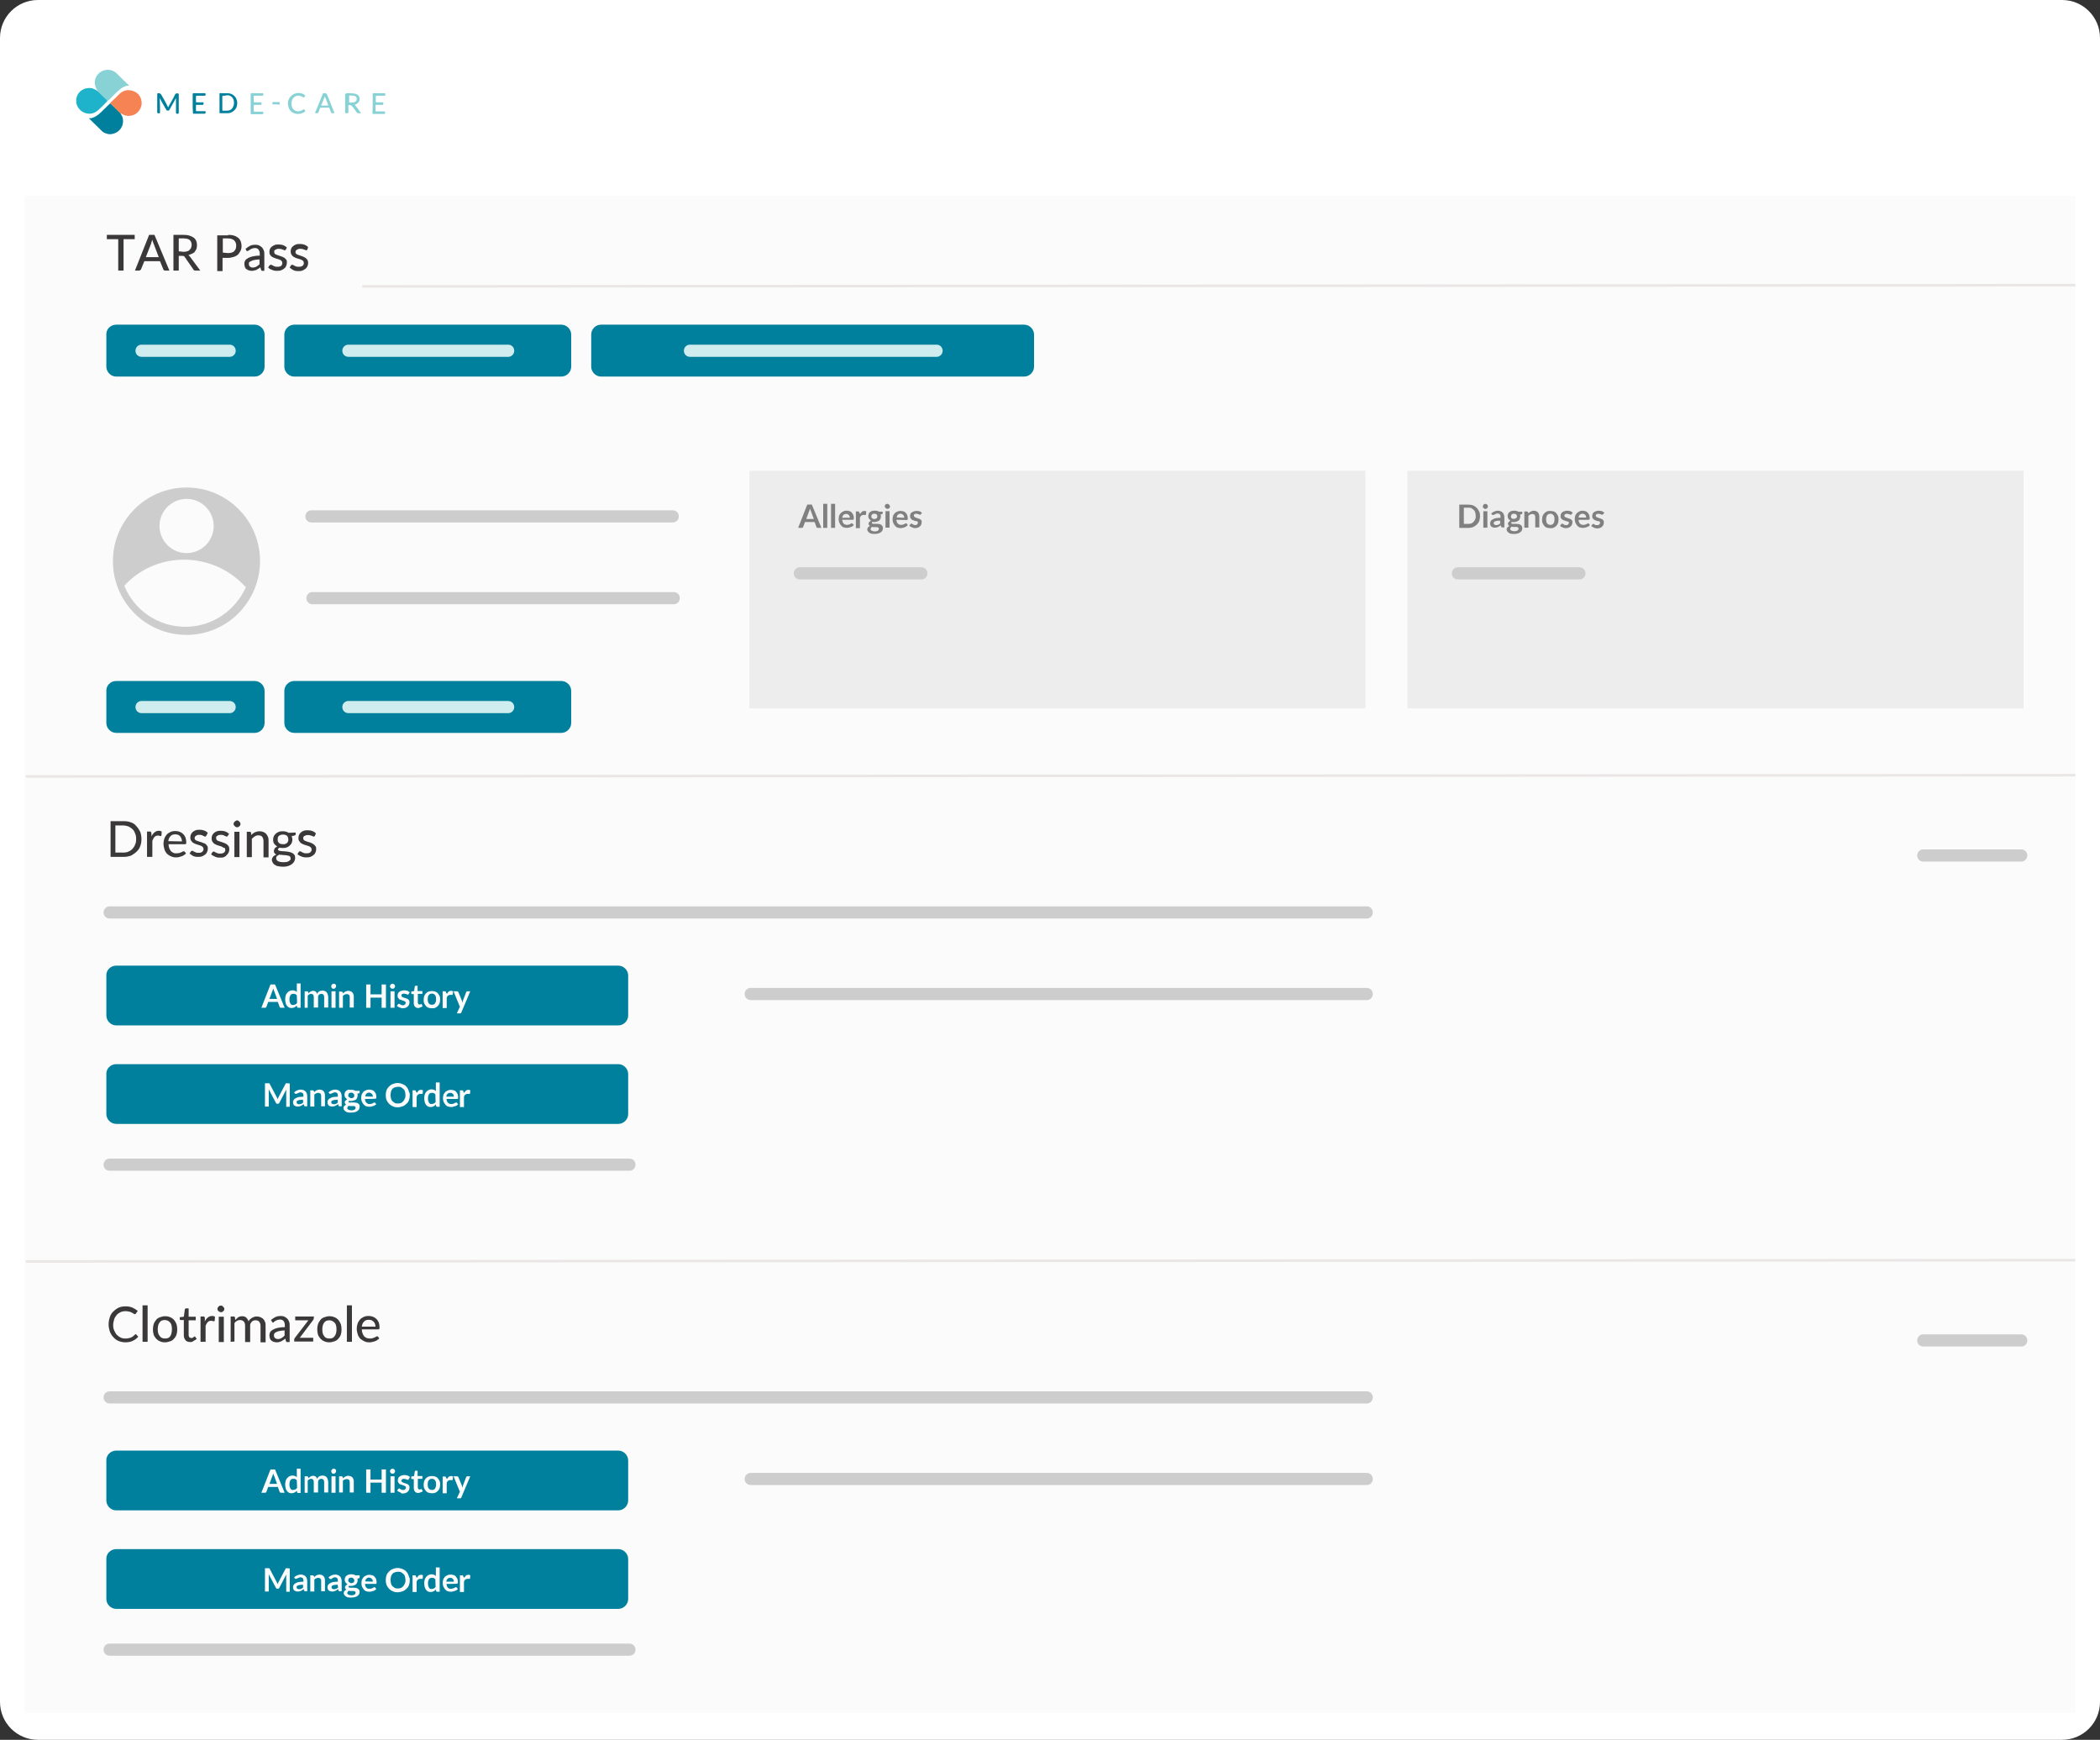 <?xml version="1.0" encoding="utf-8"?>
<!-- Generator: Adobe Illustrator 26.5.0, SVG Export Plug-In . SVG Version: 6.00 Build 0)  -->
<svg version="1.1" id="Layer_1" xmlns="http://www.w3.org/2000/svg" xmlns:xlink="http://www.w3.org/1999/xlink" x="0px" y="0px"
	 viewBox="0 0 829.4 687" style="enable-background:new 0 0 829.4 687;" xml:space="preserve">
<rect x="0" y="0" width="829.4" height="687" fill="#333333" stroke="none"/>
<style type="text/css">
	.st0{fill:#FFFFFF;}
	.st1{fill-rule:evenodd;clip-rule:evenodd;fill:#FBFBFB;}
	.st2{fill-rule:evenodd;clip-rule:evenodd;fill:#EDEDED;}
	.st3{fill:#808080;}
	.st4{fill:#CDCDCD;}
	.st5{fill-rule:evenodd;clip-rule:evenodd;fill:#CDCDCD;}
	.st6{fill-rule:evenodd;clip-rule:evenodd;fill:#00809C;}
	.st7{fill:#CFEDEE;}
	.st8{fill:#FBFBFB;}
	.st9{fill:#3A3838;}
	.st10{fill:#EBE6E6;}
	.st11{fill-rule:evenodd;clip-rule:evenodd;fill:#1EB3CB;}
	.st12{fill:#37C6D8;}
	.st13{fill:#3E9FB5;}
	.st14{fill-rule:evenodd;clip-rule:evenodd;fill:#88D2D6;}
	.st15{fill-rule:evenodd;clip-rule:evenodd;fill:#F58354;}
	.st16{fill:#A2D5DF;}
	.st17{fill:#ACDFE5;}
</style>
<path class="st0" d="M814.4,0H15C6.7,0,0,6.7,0,15v657c0,8.3,6.7,15,15,15h799.4c8.3,0,15-6.7,15-15V15C829.4,6.7,822.7,0,814.4,0z"
	/>
<g id="_x32_1.-EMAR">
	<g id="Group-3" transform="translate(29, 29)">
		<path id="Rectangle_00000097497511039876033460000008392663041599870362_" class="st1" d="M-19.3,48.4h810v599h-810L-19.3,48.4
			L-19.3,48.4z"/>
		
			<rect id="Rectangle_00000060728253608317419960000009855556823775534494_" x="267" y="156.9" class="st2" width="243.3" height="93.8"/>
		<g id="Allergies" transform="translate(326.928, 193.341)">
			<path id="Shape" class="st3" d="M-34.5-17.4l-1.1-3c-0.1-0.1-0.1-0.3-0.2-0.5s-0.1-0.4-0.2-0.6c-0.1,0.2-0.1,0.4-0.2,0.6
				c-0.1,0.2-0.1,0.4-0.2,0.5l-1.1,3H-34.5z M-31.5-13.9h-1.4c-0.2,0-0.3,0-0.4-0.1c-0.1-0.1-0.2-0.2-0.2-0.3l-0.7-1.9h-3.8
				l-0.7,1.9c0,0.1-0.1,0.2-0.2,0.3c-0.1,0.1-0.2,0.1-0.4,0.1h-1.4l3.6-9.2h1.8L-31.5-13.9z"/>
			<polygon id="Path" class="st3" points="-29.2,-23.4 -29.2,-13.9 -30.8,-13.9 -30.8,-23.4 			"/>
			<polygon id="Path_00000156555808875412529890000001611182704612460734_" class="st3" points="-26.1,-23.4 -26.1,-13.9 
				-27.7,-13.9 -27.7,-23.4 			"/>
			<path id="Shape_00000169526018857997347700000010306277927456215449_" class="st3" d="M-20.3-17.9c0-0.2,0-0.4-0.1-0.6
				c-0.1-0.2-0.1-0.3-0.3-0.5c-0.1-0.1-0.3-0.2-0.4-0.3c-0.2-0.1-0.4-0.1-0.6-0.1c-0.5,0-0.8,0.1-1.1,0.4c-0.3,0.3-0.4,0.6-0.5,1.1
				H-20.3z M-23.3-17.1c0,0.3,0.1,0.6,0.2,0.9c0.1,0.3,0.2,0.5,0.4,0.6c0.2,0.2,0.3,0.3,0.6,0.4c0.2,0.1,0.5,0.1,0.7,0.1
				c0.2,0,0.5,0,0.7-0.1c0.2-0.1,0.4-0.1,0.5-0.2c0.1-0.1,0.3-0.1,0.4-0.2c0.1-0.1,0.2-0.1,0.3-0.1s0.2,0,0.3,0.1l0.5,0.6
				c-0.2,0.2-0.4,0.4-0.6,0.5c-0.2,0.1-0.5,0.3-0.7,0.3c-0.2,0.1-0.5,0.1-0.7,0.2c-0.2,0-0.5,0.1-0.7,0.1c-0.5,0-0.9-0.1-1.3-0.2
				c-0.4-0.1-0.7-0.4-1-0.7c-0.3-0.3-0.5-0.7-0.7-1.1c-0.2-0.4-0.3-1-0.3-1.5s0.1-0.9,0.2-1.3c0.1-0.4,0.4-0.7,0.6-1
				c0.3-0.3,0.6-0.5,1-0.7c0.4-0.2,0.8-0.3,1.3-0.3c0.4,0,0.8,0.1,1.2,0.2c0.4,0.1,0.7,0.3,0.9,0.6c0.2,0.3,0.5,0.6,0.6,0.9
				s0.2,0.8,0.2,1.3c0,0.2,0,0.4-0.1,0.5c-0.1,0.1-0.2,0.1-0.3,0.1C-19.2-17.1-23.3-17.1-23.3-17.1z"/>
			<path id="Path_00000025410020648664469930000008106626131356779926_" class="st3" d="M-16.2-19.4c0.2-0.4,0.5-0.7,0.7-0.9
				c0.3-0.2,0.6-0.3,1-0.3c0.3,0,0.6,0.1,0.7,0.2l-0.1,1.2c0,0.1-0.1,0.1-0.1,0.2c0,0-0.1,0-0.2,0c-0.1,0-0.2,0-0.3,0
				c-0.1,0-0.3,0-0.4,0c-0.2,0-0.3,0-0.5,0.1c-0.2,0.1-0.3,0.1-0.4,0.2c-0.1,0.1-0.2,0.2-0.3,0.4c-0.1,0.2-0.2,0.3-0.2,0.5v4h-1.6
				v-6.6h0.9c0.2,0,0.3,0,0.3,0.1c0.1,0.1,0.1,0.2,0.1,0.3L-16.2-19.4z"/>
			<path id="Shape_00000083767917379442316370000000253948690912212408_" class="st3" d="M-10.6-17.4c0.2,0,0.4,0,0.5-0.1
				c0.1-0.1,0.3-0.1,0.4-0.2c0.1-0.1,0.2-0.2,0.2-0.3c0-0.1,0.1-0.3,0.1-0.4c0-0.3-0.1-0.6-0.3-0.8c-0.2-0.2-0.5-0.3-0.9-0.3
				s-0.7,0.1-0.9,0.3c-0.2,0.2-0.3,0.5-0.3,0.8c0,0.2,0,0.3,0.1,0.4c0,0.1,0.1,0.3,0.2,0.3c0.1,0,0.2,0.2,0.4,0.2
				C-10.9-17.4-10.8-17.4-10.6-17.4z M-8.8-13.6c0-0.1,0-0.2-0.1-0.3s-0.2-0.1-0.3-0.2c-0.1,0-0.3-0.1-0.5-0.1c-0.2,0-0.4,0-0.6,0
				s-0.4,0-0.6,0c-0.2,0-0.4,0-0.6-0.1c-0.2,0.1-0.3,0.2-0.4,0.4c-0.1,0.2-0.2,0.3-0.2,0.5c0,0.1,0,0.2,0.1,0.3s0.2,0.2,0.3,0.3
				c0.1,0.1,0.3,0.1,0.5,0.2c0.2,0,0.5,0.1,0.7,0.1c0.3,0,0.6,0,0.8-0.1c0.2,0,0.4-0.1,0.5-0.2c0.1-0.1,0.2-0.2,0.3-0.3
				C-8.9-13.4-8.8-13.5-8.8-13.6z M-7.3-20.3v0.6c0,0.2-0.1,0.3-0.3,0.4l-0.6,0.1C-8-19-8-18.7-8-18.4s-0.1,0.6-0.2,0.9
				c-0.1,0.3-0.3,0.5-0.5,0.7c-0.2,0.2-0.5,0.3-0.8,0.4c-0.3,0.1-0.7,0.2-1,0.2c-0.1,0-0.3,0-0.4,0c-0.1,0-0.2,0-0.4-0.1
				c-0.2,0.1-0.3,0.3-0.3,0.4c0,0.1,0.1,0.2,0.2,0.3c0.1,0.1,0.3,0.1,0.5,0.1c0.2,0,0.4,0,0.7,0s0.5,0,0.8,0s0.5,0.1,0.8,0.1
				c0.3,0.1,0.5,0.1,0.7,0.3c0.2,0.2,0.4,0.3,0.5,0.5c0.1,0.2,0.2,0.5,0.2,0.8s-0.1,0.6-0.2,0.9c-0.1,0.3-0.4,0.5-0.6,0.7
				c-0.3,0.2-0.6,0.4-1,0.5s-0.9,0.2-1.4,0.2c-0.5,0-0.9,0-1.3-0.1c-0.4-0.1-0.7-0.2-0.9-0.4c-0.2-0.2-0.4-0.3-0.6-0.6
				c-0.1-0.2-0.2-0.4-0.2-0.7s0.1-0.6,0.3-0.8c0.2-0.2,0.4-0.4,0.8-0.5c-0.2-0.1-0.3-0.2-0.4-0.4c-0.1-0.2-0.2-0.4-0.2-0.6
				c0-0.1,0-0.2,0.1-0.3c0-0.1,0.1-0.2,0.2-0.3c0.1-0.1,0.2-0.2,0.3-0.3c0.1-0.1,0.2-0.2,0.4-0.3c-0.3-0.2-0.6-0.4-0.8-0.7
				c-0.2-0.3-0.3-0.7-0.3-1.1c0-0.3,0.1-0.6,0.2-0.9c0.1-0.3,0.3-0.5,0.6-0.7c0.3-0.2,0.5-0.3,0.8-0.4c0.3-0.1,0.7-0.1,1.1-0.1
				c0.3,0,0.6,0,0.8,0.1c0.2,0.1,0.5,0.1,0.7,0.3H-7.3z"/>
			<path id="Shape_00000050647761384290872800000003589858142166848420_" class="st3" d="M-4.6-20.5v6.5h-1.6v-6.5H-4.6z M-4.4-22.4
				c0,0.1,0,0.3-0.1,0.4c-0.1,0.1-0.1,0.2-0.2,0.3c-0.1,0.1-0.2,0.2-0.3,0.2c-0.1,0-0.3,0.1-0.4,0.1c-0.1,0-0.3,0-0.4-0.1
				c-0.1-0.1-0.2-0.1-0.3-0.2c-0.1-0.1-0.2-0.2-0.2-0.3c-0.1-0.1-0.2-0.2-0.2-0.4c0-0.1,0-0.3,0.1-0.4c0.1-0.1,0.1-0.2,0.2-0.3
				c0.1-0.1,0.2-0.2,0.3-0.2c0.1,0,0.3-0.1,0.4-0.1c0.1,0,0.3,0,0.4,0.1c0.1,0.1,0.2,0.1,0.3,0.2c0.1,0.1,0.2,0.2,0.2,0.3
				C-4.5-22.6-4.4-22.5-4.4-22.4z"/>
			<path id="Shape_00000158738361536695842130000014359848488934354108_" class="st3" d="M1.2-17.9c0-0.2,0-0.4-0.1-0.6
				C1-18.7,1-18.8,0.8-19c-0.2-0.2-0.3-0.2-0.4-0.3c-0.2-0.1-0.4-0.2-0.6-0.2c-0.5,0-0.8,0.1-1.1,0.4s-0.4,0.6-0.5,1.1L1.2-17.9
				L1.2-17.9z M-1.9-17.1c0,0.3,0.1,0.6,0.2,0.9c0.1,0.3,0.2,0.5,0.4,0.6c0.2,0.2,0.3,0.3,0.6,0.4c0.2,0.1,0.5,0.1,0.7,0.1
				c0.3,0,0.5,0,0.7-0.1c0.2-0.1,0.4-0.1,0.5-0.2c0.1-0.1,0.3-0.1,0.4-0.2s0.2-0.1,0.3-0.1c0.1,0,0.2,0,0.3,0.1L2.6-15
				c-0.3,0.3-0.5,0.4-0.7,0.6c-0.2,0.1-0.5,0.3-0.7,0.3C1.1-14,0.8-14,0.6-13.9c-0.2,0-0.5,0.1-0.7,0.1c-0.5,0-0.9-0.1-1.3-0.2
				c-0.4-0.1-0.7-0.4-1-0.7s-0.5-0.7-0.7-1.1c-0.2-0.4-0.3-1-0.3-1.5s0.1-0.9,0.2-1.3c0.1-0.4,0.4-0.7,0.6-1s0.6-0.5,1-0.7
				s0.8-0.3,1.3-0.3c0.4,0,0.8,0.1,1.2,0.2c0.4,0.1,0.7,0.3,0.9,0.6c0.3,0.3,0.5,0.6,0.6,0.9c0.1,0.4,0.2,0.8,0.2,1.3
				c0,0.2,0,0.4-0.1,0.5C2.3-17,2.2-17,2.1-17L-1.9-17.1L-1.9-17.1z"/>
			<path id="Path_00000088817555688878011060000001942582608409751189_" class="st3" d="M7.7-19.2C7.7-19.1,7.6-19.1,7.7-19.2
				c-0.1,0.1-0.2,0.1-0.3,0.1c-0.1,0-0.2,0-0.3-0.1c-0.1-0.1-0.2-0.1-0.3-0.1c-0.1,0-0.3-0.1-0.4-0.1c-0.1,0-0.3-0.1-0.5-0.1
				c-0.3,0-0.6,0.1-0.7,0.2C5.1-19.2,5-19,5-18.8c0,0.1,0,0.3,0.1,0.4c0.1,0.1,0.2,0.2,0.4,0.3C5.6-18,5.7-18,5.9-17.9
				c0.2,0.1,0.4,0.1,0.6,0.2c0.2,0.1,0.4,0.1,0.6,0.2c0.2,0.1,0.4,0.2,0.5,0.3C7.8-17.2,7.9-17,8-16.8c0.1,0.2,0.1,0.4,0.1,0.7
				c0,0.3-0.1,0.6-0.2,0.9c-0.1,0.3-0.3,0.5-0.5,0.7c-0.2,0.2-0.5,0.4-0.8,0.5c-0.3,0.1-0.7,0.2-1.1,0.2c-0.2,0-0.5,0-0.7-0.1
				C4.7-14,4.5-14,4.3-14.1c-0.2-0.1-0.4-0.2-0.6-0.3c-0.2-0.1-0.3-0.2-0.5-0.3l0.4-0.6c0-0.1,0.1-0.1,0.2-0.2
				c0.1,0,0.1-0.1,0.2-0.1c0.1,0,0.2,0,0.3,0.1c0.1,0.1,0.2,0.1,0.3,0.2c0.1,0.1,0.3,0.1,0.4,0.2C5.2-15,5.4-15,5.5-15
				s0.4,0,0.5-0.1c0.1,0,0.2-0.1,0.3-0.2c0.1-0.1,0.2-0.2,0.2-0.3c0-0.1,0.1-0.2,0.1-0.3c0-0.2,0-0.3-0.1-0.4
				c-0.1-0.1-0.2-0.2-0.4-0.3c-0.1,0.1-0.3,0-0.5,0c-0.2-0.1-0.4-0.1-0.6-0.2C4.9-16.9,4.7-17,4.5-17S4.1-17.2,4-17.4
				c-0.2-0.1-0.3-0.3-0.4-0.5s-0.1-0.5-0.1-0.8s0.1-0.5,0.2-0.8S4-19.9,4.2-20c0.2-0.2,0.5-0.3,0.8-0.4c0.3-0.1,0.7-0.2,1.1-0.2
				c0.5,0,0.9,0.1,1.3,0.2C7.7-20.3,8-20,8.2-19.8L7.7-19.2z"/>
		</g>
		<path id="Path-2-Copy-20" class="st4" d="M236.7,172.5c1.4,0,2.4,1.1,2.4,2.4c0,1.3-1,2.3-2.2,2.4h-0.2H94c-1.4,0-2.4-1.1-2.4-2.4
			c0-1.3,1-2.3,2.2-2.4H94H236.7z"/>
		<path id="Path-2-Copy-21" class="st4" d="M237.1,204.8c1.4,0,2.4,1.1,2.4,2.4c0,1.3-1,2.3-2.2,2.4h-0.2H94.4
			c-1.4,0-2.4-1.1-2.4-2.4c0-1.3,1-2.3,2.2-2.4h0.2H237.1z"/>
		<path id="Path-2-Copy-24" class="st4" d="M510.8,328.9c1.4,0,2.4,1.1,2.4,2.4c0,1.3-1,2.3-2.2,2.4h-0.2H14.3
			c-1.4,0-2.4-1.1-2.4-2.4c0-1.3,1-2.3,2.2-2.4h0.2H510.8z"/>
		<path id="Path-2-Copy-26" class="st4" d="M219.6,428.5c1.4,0,2.4,1.1,2.4,2.4c0,1.3-1,2.3-2.2,2.4h-0.2H14.3
			c-1.4,0-2.4-1.1-2.4-2.4c0-1.3,1-2.3,2.2-2.4h0.2H219.6z"/>
		<path id="Path-2-Copy-25" class="st4" d="M510.8,361.1c1.4,0,2.4,1.1,2.4,2.4c0,1.3-1,2.3-2.2,2.4h-0.2H267.5
			c-1.4,0-2.4-1.1-2.4-2.4c0-1.3,1-2.3,2.2-2.4h0.2H510.8z"/>
		<path id="Path-2-Copy-27" class="st4" d="M769.3,306.4c1.4,0,2.4,1.1,2.4,2.4c0,1.3-1,2.3-2.2,2.4h-0.2h-38.7
			c-1.4,0-2.4-1.1-2.4-2.4c0-1.3,1-2.3,2.2-2.4h0.2H769.3z"/>
		<path id="Path-2-Copy-22" class="st4" d="M334.9,195c1.4,0,2.4,1.1,2.4,2.4c0,1.3-1,2.3-2.2,2.4h-0.2h-48c-1.4,0-2.4-1.1-2.4-2.4
			c0-1.3,1-2.3,2.2-2.4h0.2H334.9z"/>
		<rect id="Rectangle-Copy" x="526.9" y="156.9" class="st2" width="243.3" height="93.8"/>
		<g id="Diagnoses" transform="translate(594.047, 193.361)">
			<path id="Shape_00000129169814556556054480000016653517059960137355_" class="st3" d="M-38.5-18.6c0,0.7-0.1,1.3-0.3,1.9
				c-0.2,0.6-0.6,1.1-1,1.5c-0.4,0.4-0.9,0.7-1.5,1c-0.6,0.2-1.2,0.3-1.9,0.3h-3.5v-9.2h3.5c0.7,0,1.4,0.1,1.9,0.3
				c0.6,0.2,1.1,0.6,1.5,1c0.4,0.4,0.7,0.9,1,1.5C-38.6-19.9-38.5-19.2-38.5-18.6z M-40.2-18.6c0-0.5-0.1-1-0.2-1.4
				c-0.1-0.4-0.3-0.8-0.6-1c-0.3-0.3-0.6-0.5-0.9-0.7c-0.4-0.2-0.8-0.2-1.2-0.2h-1.8v6.4h1.8c0.5,0,0.9-0.1,1.2-0.2
				c0.4-0.2,0.7-0.4,0.9-0.7c0.3-0.3,0.5-0.6,0.6-1C-40.2-17.6-40.2-18-40.2-18.6z"/>
			<path id="Shape_00000021120186938494855660000017517838433846286213_" class="st3" d="M-35.6-20.5v6.5h-1.6v-6.5H-35.6z
				 M-35.4-22.4c0,0.1,0,0.3-0.1,0.4c-0.1,0.1-0.1,0.2-0.2,0.3c-0.1,0.1-0.2,0.2-0.3,0.2c-0.1,0.1-0.3,0.1-0.4,0.1s-0.3,0-0.4-0.1
				c-0.1-0.1-0.2-0.1-0.3-0.2c-0.1-0.1-0.2-0.2-0.2-0.3c-0.1-0.1-0.1-0.3-0.1-0.4s0-0.3,0.1-0.4c0.1-0.1,0.1-0.2,0.2-0.3
				c0.1-0.1,0.2-0.2,0.3-0.2c0.1-0.1,0.3-0.1,0.4-0.1c0.1,0,0.3,0,0.4,0.1c0.1,0.1,0.2,0.1,0.3,0.2c0.1,0.1,0.2,0.2,0.2,0.3
				C-35.4-22.7-35.4-22.5-35.4-22.4z"/>
			<path id="Shape_00000067222681973797917050000002117043630112492446_" class="st3" d="M-30.6-16.8c-0.5,0-0.9,0.1-1.2,0.1
				c-0.3,0.1-0.6,0.1-0.8,0.2c-0.2,0.1-0.3,0.2-0.4,0.3c-0.1,0.1-0.1,0.3-0.1,0.4c0,0.3,0.1,0.5,0.3,0.6c0.2,0.1,0.4,0.2,0.7,0.2
				c0.3,0,0.6-0.1,0.9-0.2c0.2-0.1,0.5-0.3,0.7-0.5L-30.6-16.8L-30.6-16.8z M-34.1-19.6c0.8-0.7,1.7-1.1,2.7-1.1
				c0.4,0,0.7,0.1,1,0.2c0.3,0.1,0.6,0.3,0.8,0.5c0.2,0.2,0.4,0.5,0.5,0.8c0.1,0.3,0.2,0.7,0.2,1v4.1h-0.7c-0.2,0-0.3,0-0.4-0.1
				c-0.1,0-0.1-0.1-0.2-0.3l-0.1-0.5c-0.2,0.2-0.3,0.3-0.5,0.4c-0.2,0.1-0.3,0.2-0.5,0.3s-0.4,0.1-0.6,0.2c-0.2,0-0.4,0.1-0.7,0.1
				s-0.5,0-0.8-0.1c-0.2-0.1-0.4-0.2-0.6-0.3c-0.2-0.2-0.3-0.3-0.4-0.6c-0.1-0.2-0.1-0.5-0.1-0.8c0-0.2,0-0.3,0.1-0.5
				c0.1-0.2,0.1-0.3,0.3-0.5c0.1-0.2,0.3-0.3,0.5-0.4c0.2-0.1,0.5-0.3,0.8-0.4c0.3-0.1,0.6-0.2,1-0.2c0.4-0.1,0.8-0.1,1.4-0.1v-0.4
				c0-0.4-0.1-0.8-0.3-1c-0.2-0.2-0.5-0.3-0.8-0.3c-0.3,0-0.5,0-0.6,0.1c-0.2,0.1-0.3,0.1-0.5,0.2c-0.1,0.1-0.2,0.1-0.4,0.2
				c-0.2,0.1-0.2,0.1-0.4,0.1c-0.1,0-0.2,0-0.3-0.1c-0.1-0.1-0.1-0.1-0.2-0.2L-34.1-19.6z"/>
			<path id="Shape_00000034048911982593786570000016824675364148411525_" class="st3" d="M-25.1-17.5c0.2,0,0.4,0,0.5-0.1
				c0.1-0.1,0.3-0.1,0.4-0.2S-24-17.9-24-18c0-0.1,0.1-0.3,0.1-0.4c0-0.3-0.1-0.6-0.3-0.8c-0.2-0.2-0.5-0.3-0.9-0.3
				c-0.4,0-0.7,0.1-0.9,0.3c-0.2,0.2-0.3,0.5-0.3,0.8c0,0.2,0,0.3,0.1,0.4c0.1,0.1,0.1,0.3,0.2,0.3c0.1,0,0.2,0.2,0.4,0.2
				C-25.5-17.5-25.3-17.5-25.1-17.5z M-23.3-13.7c0-0.1,0-0.2-0.1-0.3c-0.1-0.1-0.2-0.1-0.3-0.2c-0.1,0-0.3-0.1-0.5-0.1
				s-0.4,0-0.6,0s-0.4,0-0.6,0c-0.2,0-0.4,0-0.6-0.1c-0.2,0.1-0.3,0.2-0.4,0.4c-0.1,0.2-0.2,0.3-0.2,0.5c0,0.1,0,0.2,0.1,0.3
				c0.1,0.1,0.2,0.2,0.3,0.3c0.1,0.1,0.3,0.1,0.5,0.2c0.2,0,0.5,0.1,0.7,0.1c0.3,0,0.6,0,0.8-0.1c0.2,0,0.4-0.1,0.5-0.2
				c0.1-0.1,0.2-0.2,0.3-0.3C-23.4-13.4-23.3-13.5-23.3-13.7z M-21.8-20.3v0.6c0,0.2-0.1,0.3-0.3,0.4l-0.6,0.1
				c0.1,0.2,0.1,0.5,0.1,0.8s-0.1,0.6-0.2,0.9c-0.1,0.3-0.3,0.5-0.5,0.7c-0.2,0.2-0.5,0.3-0.8,0.4c-0.3,0.1-0.7,0.2-1,0.2
				c-0.1,0-0.3,0-0.4,0c-0.1,0-0.2,0-0.4-0.1c-0.2,0.1-0.3,0.3-0.3,0.4s0.1,0.2,0.2,0.3c0.1,0.1,0.3,0.1,0.5,0.1c0.2,0,0.4,0,0.7,0
				c0.3,0,0.5,0,0.8,0s0.5,0.1,0.8,0.1c0.3,0.1,0.5,0.1,0.7,0.3c0.2,0.1,0.4,0.3,0.5,0.5c0.1,0.2,0.2,0.5,0.2,0.8s-0.1,0.6-0.2,0.9
				c-0.1,0.3-0.4,0.5-0.6,0.7c-0.3,0.2-0.6,0.4-1,0.5c-0.4,0.1-0.9,0.2-1.4,0.2c-0.5,0-0.9,0-1.3-0.1c-0.4-0.1-0.7-0.2-0.9-0.4
				c-0.2-0.2-0.4-0.3-0.6-0.6c-0.1-0.2-0.2-0.4-0.2-0.7s0.1-0.6,0.3-0.8c0.2-0.2,0.4-0.4,0.8-0.5c-0.2-0.1-0.3-0.2-0.4-0.4
				c-0.1-0.2-0.2-0.4-0.2-0.6c0-0.1,0-0.2,0.1-0.3c0.1-0.1,0.1-0.2,0.2-0.3c0.1-0.1,0.2-0.2,0.3-0.3c0.1-0.1,0.2-0.2,0.4-0.3
				c-0.3-0.2-0.6-0.4-0.8-0.7s-0.3-0.7-0.3-1.1c0-0.3,0.1-0.6,0.2-0.9c0.1-0.3,0.3-0.5,0.6-0.7c0.2-0.2,0.5-0.3,0.8-0.4
				s0.7-0.1,1.1-0.1c0.3,0,0.6,0,0.8,0.1c0.3,0.1,0.5,0.1,0.7,0.3H-21.8z"/>
			<path id="Path_00000072268393714421286620000012822257801909241731_" class="st3" d="M-19.3-19.7c0.1-0.1,0.3-0.3,0.4-0.4
				s0.3-0.2,0.5-0.3c0.2-0.1,0.3-0.1,0.5-0.2c0.2,0,0.4-0.1,0.6-0.1c0.4,0,0.7,0.1,1,0.2c0.3,0.1,0.5,0.3,0.7,0.5
				c0.2,0.2,0.3,0.5,0.4,0.8c0.1,0.3,0.1,0.7,0.1,1v4.1h-1.6v-4.1c0-0.4-0.1-0.7-0.3-0.9c-0.2-0.2-0.5-0.3-0.9-0.3
				c-0.3,0-0.5,0.1-0.8,0.2c-0.2,0.1-0.5,0.3-0.7,0.5v4.7H-21v-6.4h1c0.2,0,0.3,0.1,0.4,0.3L-19.3-19.7z"/>
			<path id="Shape_00000183959233826864661740000016113281748882383239_" class="st3" d="M-10.7-20.6c0.5,0,0.9,0.1,1.3,0.2
				c0.4,0.1,0.8,0.4,1,0.7c0.3,0.3,0.5,0.7,0.7,1.1c0.2,0.4,0.2,0.9,0.2,1.4s-0.1,1-0.2,1.4c-0.2,0.4-0.4,0.8-0.7,1.1
				c-0.3,0.3-0.6,0.5-1,0.7c-0.4,0.2-0.9,0.2-1.3,0.2c-0.5,0-1-0.1-1.4-0.2c-0.4-0.1-0.8-0.4-1-0.7c-0.3-0.3-0.5-0.7-0.7-1.1
				c-0.2-0.4-0.2-0.9-0.2-1.4s0.1-1,0.2-1.4c0.2-0.4,0.4-0.8,0.7-1.1c0.3-0.3,0.6-0.5,1-0.7S-11.2-20.6-10.7-20.6z M-10.7-15.1
				c0.6,0,1-0.2,1.2-0.6c0.3-0.4,0.4-0.9,0.4-1.6c0-0.7-0.1-1.3-0.4-1.6c-0.3-0.4-0.7-0.6-1.2-0.6c-0.6,0-1,0.2-1.3,0.6
				c-0.3,0.4-0.4,0.9-0.4,1.6c0,0.7,0.1,1.3,0.4,1.6C-11.7-15.3-11.3-15.1-10.7-15.1z"/>
			<path id="Path_00000027578115364883996570000006807772200467783555_" class="st3" d="M-2.4-19.2C-2.4-19.1-2.5-19.1-2.4-19.2
				c-0.1,0.1-0.2,0.1-0.3,0.1c-0.1,0-0.2,0-0.3-0.1c-0.1,0-0.2-0.1-0.3-0.1c-0.1-0.1-0.3-0.1-0.4-0.1c-0.1,0-0.3-0.1-0.5-0.1
				c-0.3,0-0.6,0.1-0.7,0.2c-0.2,0.1-0.3,0.3-0.3,0.5c0,0.1,0,0.3,0.1,0.4c0.1,0.1,0.2,0.2,0.4,0.3c0.2,0.1,0.3,0.1,0.5,0.2
				c0.2,0.1,0.4,0.1,0.6,0.2s0.4,0.1,0.6,0.2c0.2,0.1,0.4,0.2,0.5,0.3c0.2,0.1,0.3,0.3,0.4,0.5C-2-16.6-2-16.4-2-16.1
				c0,0.3-0.1,0.6-0.2,0.9c-0.1,0.3-0.3,0.5-0.5,0.7c-0.2,0.2-0.5,0.4-0.8,0.5c-0.3,0.1-0.7,0.2-1.1,0.2c-0.2,0-0.5,0-0.7-0.1
				c-0.2,0-0.4-0.1-0.6-0.2c-0.2-0.1-0.4-0.2-0.6-0.3c-0.1-0.1-0.3-0.2-0.4-0.3l0.4-0.6c0-0.1,0.1-0.1,0.2-0.2
				c0.1,0,0.1-0.1,0.2-0.1c0.1,0,0.2,0,0.3,0.1c0.1,0.1,0.2,0.1,0.3,0.2s0.3,0.1,0.4,0.2C-4.9-15-4.7-15-4.5-15c0.2,0,0.4,0,0.5-0.1
				c0.1,0,0.2-0.1,0.3-0.2c0.1-0.1,0.2-0.2,0.2-0.3c0-0.1,0.1-0.2,0.1-0.3c0-0.2,0-0.3-0.1-0.4c-0.1-0.1-0.3-0.1-0.4-0.1
				c-0.2-0.1-0.4-0.2-0.6-0.2c-0.2,0-0.4-0.1-0.6-0.2C-5.3-16.9-5.5-17-5.7-17c-0.2-0.1-0.4-0.2-0.5-0.4c-0.2-0.1-0.3-0.3-0.4-0.5
				c-0.1-0.2-0.1-0.5-0.1-0.8c0-0.3,0.1-0.5,0.2-0.8c0.1-0.2,0.3-0.5,0.5-0.6c0.2-0.2,0.5-0.3,0.8-0.4c0.3-0.1,0.7-0.2,1.1-0.2
				c0.5,0,0.9,0.1,1.3,0.2c0.4,0.1,0.7,0.4,0.9,0.6L-2.4-19.2z"/>
			<path id="Shape_00000153684775518032284040000013766667051176961437_" class="st3" d="M3.4-18c0-0.2,0-0.4-0.1-0.6
				c-0.1-0.2-0.1-0.3-0.3-0.5c-0.1-0.1-0.3-0.2-0.4-0.3c-0.2,0-0.4-0.1-0.6-0.1c-0.5,0-0.8,0.1-1.1,0.4c-0.3,0.3-0.4,0.6-0.5,1.1
				H3.4z M0.4-17.1c0,0.3,0.1,0.6,0.2,0.9C0.7-16,0.8-15.7,1-15.6c0.2,0.2,0.3,0.3,0.6,0.4c0.3,0.1,0.5,0.1,0.7,0.1s0.5,0,0.7-0.1
				c0.2-0.1,0.4-0.1,0.5-0.2c0.1-0.1,0.3-0.1,0.4-0.2c0.1-0.1,0.2-0.1,0.3-0.1c0.1,0,0.2,0,0.3,0.1L4.9-15c-0.2,0.2-0.4,0.4-0.6,0.5
				c-0.2,0.1-0.5,0.3-0.7,0.3c-0.2,0.1-0.5,0.1-0.7,0.2c-0.2,0-0.5,0.1-0.7,0.1c-0.5,0-0.9-0.1-1.3-0.2c-0.4-0.1-0.7-0.4-1-0.7
				c-0.3-0.3-0.5-0.7-0.7-1.1c-0.2-0.4-0.3-1-0.3-1.5c0-0.5,0.1-0.9,0.2-1.3c0.1-0.4,0.4-0.7,0.6-1c0.3-0.3,0.6-0.5,1-0.7
				c0.3-0.2,0.7-0.3,1.2-0.3c0.4,0,0.8,0.1,1.2,0.2c0.4,0.1,0.7,0.3,0.9,0.6c0.3,0.3,0.5,0.6,0.6,0.9c0.1,0.4,0.2,0.8,0.2,1.3
				c0,0.2,0,0.4-0.1,0.5c-0.1,0.1-0.2,0.1-0.3,0.1H0.4z"/>
			<path id="Path_00000125564393436727417020000015816884189556245396_" class="st3" d="M10-19.2C10-19.1,9.9-19.1,10-19.2
				c-0.1,0.1-0.2,0.1-0.3,0.1c-0.1,0-0.2,0-0.3-0.1c-0.1,0-0.2-0.1-0.3-0.1c-0.1-0.1-0.3-0.1-0.4-0.1s-0.3-0.1-0.5-0.1
				c-0.3,0-0.6,0.1-0.7,0.2c-0.2,0.1-0.3,0.3-0.3,0.5c0,0.1,0,0.3,0.1,0.4c0.1,0.1,0.2,0.2,0.4,0.3S8-18,8.2-17.9
				c0.2,0.1,0.4,0.1,0.6,0.2s0.4,0.1,0.6,0.2c0.2,0.1,0.4,0.2,0.5,0.3c0.2,0.1,0.3,0.3,0.4,0.5c0.1,0.2,0.1,0.4,0.1,0.7
				c0,0.3-0.1,0.6-0.2,0.9c-0.1,0.3-0.3,0.5-0.5,0.7c-0.2,0.2-0.5,0.4-0.8,0.5c-0.3,0.1-0.7,0.2-1.1,0.2c-0.2,0-0.5,0-0.7-0.1
				c-0.2,0-0.4-0.1-0.6-0.2c-0.2-0.1-0.4-0.2-0.6-0.3c-0.2-0.1-0.3-0.2-0.5-0.3l0.4-0.6c0-0.1,0.1-0.1,0.2-0.2
				c0.1,0,0.1-0.1,0.2-0.1c0.1,0,0.2,0,0.3,0.1c0.1,0.1,0.2,0.1,0.3,0.2c0.1,0.1,0.3,0.1,0.4,0.2C7.4-15,7.6-15,7.8-15
				c0.2,0,0.4,0,0.5-0.1c0.1-0.1,0.2-0.1,0.3-0.2c0.1-0.1,0.2-0.2,0.2-0.3c0-0.1,0.1-0.2,0.1-0.3c0-0.2,0-0.3-0.1-0.4
				c-0.1-0.1-0.2-0.2-0.4-0.3c-0.1,0.1-0.3,0-0.5,0s-0.4-0.1-0.6-0.2C7.1-16.9,6.9-17,6.8-17c-0.2-0.1-0.4-0.2-0.5-0.4
				c-0.2-0.1-0.3-0.3-0.4-0.5c-0.1-0.2-0.1-0.5-0.1-0.8c0-0.3,0.1-0.5,0.2-0.8c0.1-0.3,0.3-0.5,0.5-0.6c0.2-0.2,0.5-0.3,0.8-0.4
				c0.3-0.1,0.7-0.2,1.1-0.2c0.5,0,0.9,0.1,1.3,0.2c0.4,0.2,0.7,0.4,0.9,0.6L10-19.2z"/>
		</g>
		<path id="Path-2-Copy-23" class="st4" d="M594.8,195c1.4,0,2.4,1.1,2.4,2.4c0,1.3-1,2.3-2.2,2.4h-0.2h-48c-1.4,0-2.4-1.1-2.4-2.4
			c0-1.3,1-2.3,2.2-2.4h0.2H594.8z"/>
		<g id="Group-2" transform="translate(53, 190)">
			<circle id="Oval" class="st5" cx="-8.3" cy="2.6" r="25.9"/>
			<path id="Oval-Copy" class="st4" d="M-8.3-26.5c-16,0-29.1,13-29.1,29.1s13,29.1,29.1,29.1s29-13.2,29-29.2S7.7-26.5-8.3-26.5z
				 M-8.3-20.2C4.2-20.2,14.4-10,14.4,2.5S4.2,25.3-8.3,25.3S-31.1,15.1-31.1,2.6S-20.9-20.2-8.3-20.2z"/>
			<path id="Path_00000064320105623316949390000002423806946382958011_" class="st1" d="M-9.3,2C0.4,2,9.1,6.2,15.1,12.9
				C11,22,1.9,28.5-8.8,28.5c-10.9,0-20.3-6.7-24.1-16.2C-27.1,5.9-18.7,2-9.3,2z"/>
			<circle id="Oval_00000174603647580109683970000011812387990636964535_" class="st1" cx="-8.3" cy="-11.3" r="10.7"/>
		</g>
		<path id="Rectangle-Copy-11" class="st6" d="M16.9,99.2h54.7c2.1,0,3.9,1.8,3.9,3.9v12.7c0,2.1-1.8,3.9-3.9,3.9H16.9
			c-2.1,0-3.9-1.8-3.9-3.9v-12.7C12.9,101,14.7,99.2,16.9,99.2z"/>
		<path id="Path-2-Copy-34" class="st7" d="M61.7,107.1c1.4,0,2.4,1.1,2.4,2.4c0,1.3-1,2.3-2.2,2.4h-0.2H26.9
			c-1.4,0-2.4-1.1-2.4-2.4c0-1.3,1-2.3,2.2-2.4h0.2H61.7z"/>
		<path id="Rectangle-Copy-12" class="st6" d="M87.2,99.2h105.5c2.1,0,3.9,1.8,3.9,3.9v12.7c0,2.1-1.8,3.9-3.9,3.9H87.2
			c-2.1,0-3.9-1.8-3.9-3.9v-12.7C83.3,101,85.1,99.2,87.2,99.2z"/>
		<path id="Path-2-Copy-35" class="st7" d="M171.7,107.1c1.4,0,2.4,1.1,2.4,2.4c0,1.3-1,2.3-2.2,2.4h-0.2h-63.1
			c-1.4,0-2.4-1.1-2.4-2.4c0-1.3,1-2.3,2.2-2.4h0.2H171.7z"/>
		<path id="Rectangle-Copy-15" class="st6" d="M16.9,239.9h54.7c2.1,0,3.9,1.8,3.9,3.9v12.7c0,2.1-1.8,3.9-3.9,3.9H16.9
			c-2.1,0-3.9-1.8-3.9-3.9v-12.7C12.9,241.7,14.7,239.9,16.9,239.9z"/>
		<path id="Path-2-Copy-38" class="st7" d="M61.7,247.8c1.4,0,2.4,1.1,2.4,2.4c0,1.3-1,2.3-2.2,2.4h-0.2H26.9
			c-1.4,0-2.4-1.1-2.4-2.4c0-1.3,1-2.3,2.2-2.4h0.2H61.7z"/>
		<path id="Rectangle-Copy-14" class="st6" d="M87.2,239.9h105.5c2.1,0,3.9,1.8,3.9,3.9v12.7c0,2.1-1.8,3.9-3.9,3.9H87.2
			c-2.1,0-3.9-1.8-3.9-3.9v-12.7C83.3,241.7,85.1,239.9,87.2,239.9z"/>
		<path id="Path-2-Copy-37" class="st7" d="M171.7,247.8c1.4,0,2.4,1.1,2.4,2.4c0,1.3-1,2.3-2.2,2.4h-0.2h-63.1
			c-1.4,0-2.4-1.1-2.4-2.4c0-1.3,1-2.3,2.2-2.4h0.2H171.7z"/>
		<path id="Rectangle-Copy-16" class="st6" d="M16.9,352.3h198.3c2.1,0,3.9,1.8,3.9,3.9V372c0,2.1-1.8,3.9-3.9,3.9H16.9
			c-2.1,0-3.9-1.8-3.9-3.9v-15.8C12.9,354.1,14.7,352.3,16.9,352.3z"/>
		<g id="Admin-History" transform="translate(109.928, 387.341)">
			<path id="Shape_00000152958708091729619570000011634563246138961304_" class="st8" d="M-29.5-21.9l-1.1-3
				c-0.1-0.1-0.1-0.3-0.2-0.5c-0.1-0.2-0.1-0.4-0.2-0.6c-0.1,0.2-0.1,0.4-0.2,0.6c-0.1,0.2-0.1,0.4-0.2,0.5l-1.1,3H-29.5z
				 M-26.5-18.4h-1.4c-0.2,0-0.3,0-0.4-0.1c-0.1-0.1-0.2-0.2-0.2-0.3l-0.7-1.9H-33l-0.7,1.9c0,0.1-0.1,0.2-0.2,0.3
				c-0.1,0.1-0.2,0.1-0.4,0.1h-1.4l3.6-9.2h1.8L-26.5-18.4z"/>
			<path id="Shape_00000089535051024068924140000014515388674757802412_" class="st8" d="M-21.7-23.3c-0.2-0.2-0.4-0.4-0.6-0.5
				c-0.2-0.1-0.4-0.1-0.7-0.1c-0.2,0-0.5,0-0.7,0.1c-0.2,0.1-0.4,0.2-0.5,0.4c-0.1,0.2-0.2,0.4-0.3,0.7c-0.1,0.3-0.1,0.6-0.1,1
				c0,0.4,0,0.7,0.1,1s0.2,0.5,0.3,0.7c0.1,0.2,0.3,0.3,0.4,0.4c0.2,0.1,0.4,0.1,0.6,0.1c0.3,0,0.6-0.1,0.9-0.2
				c0.2-0.1,0.5-0.3,0.7-0.6L-21.7-23.3L-21.7-23.3z M-20.2-27.9v9.5h-1c-0.2,0-0.3-0.1-0.4-0.3l-0.1-0.6c-0.3,0.3-0.6,0.6-0.9,0.7
				c-0.3,0.2-0.8,0.3-1.2,0.3s-0.7-0.1-1-0.2c-0.3-0.2-0.6-0.4-0.8-0.7s-0.4-0.6-0.5-1.1c-0.1-0.4-0.2-0.9-0.2-1.5
				c0-0.5,0.1-1,0.2-1.4c0.1-0.4,0.3-0.8,0.6-1.1c0.3-0.3,0.6-0.6,0.9-0.7c0.4-0.2,0.7-0.3,1.2-0.3c0.4,0,0.7,0.1,1,0.2
				s0.5,0.3,0.7,0.5v-3.4H-20.2z"/>
			<path id="Path_00000011747219843528758850000003191111664265555123_" class="st8" d="M-18.6-18.4v-6.5h1c0.2,0,0.3,0.1,0.4,0.3
				l0.1,0.5c0.1-0.1,0.2-0.2,0.4-0.4c0.1-0.1,0.3-0.2,0.4-0.3s0.3-0.1,0.5-0.2c0.2-0.1,0.3-0.1,0.5-0.1c0.4,0,0.8,0.1,1,0.3
				c0.3,0.2,0.5,0.5,0.6,0.9c0.1-0.2,0.2-0.4,0.4-0.6c0.2-0.2,0.3-0.3,0.5-0.4c0.2-0.1,0.4-0.2,0.6-0.2c0.2,0,0.4-0.1,0.6-0.1
				c0.4,0,0.7,0.1,1,0.2c0.3,0.1,0.5,0.3,0.7,0.5c0.2,0.2,0.3,0.5,0.4,0.8c0.1,0.3,0.2,0.7,0.2,1.1v4.1h-1.6v-4.1
				c0-0.4-0.1-0.7-0.3-1c-0.2-0.2-0.5-0.3-0.8-0.3c-0.2,0-0.3,0-0.5,0.1c-0.2,0.1-0.3,0.1-0.4,0.2c-0.1,0.1-0.2,0.2-0.3,0.4
				c-0.1,0.2-0.1,0.3-0.1,0.6v4.1H-15v-4.1c0-0.4-0.1-0.8-0.3-1c-0.2-0.2-0.4-0.3-0.8-0.3c-0.2,0-0.5,0.1-0.7,0.2
				c-0.2,0.1-0.4,0.3-0.6,0.5v4.8L-18.6-18.4L-18.6-18.4z"/>
			<path id="Shape_00000072968486967099238150000013104262277199687060_" class="st8" d="M-6.4-24.9v6.5h-1.6v-6.5H-6.4z M-6.2-26.9
				c0,0.1,0,0.3-0.1,0.4s-0.1,0.2-0.2,0.3C-6.6-26.1-6.7-26-6.8-26c-0.1,0.1-0.3,0.1-0.4,0.1c-0.1,0-0.3,0-0.4-0.1
				c-0.1-0.1-0.2-0.1-0.3-0.2S-8-26.4-8-26.5s-0.1-0.3-0.1-0.4c0-0.1,0-0.3,0.1-0.4c0.1-0.1,0.1-0.2,0.2-0.3
				c0.1-0.1,0.2-0.2,0.3-0.2c0.1-0.1,0.2-0.1,0.4-0.1c0.1,0,0.3,0,0.4,0.1c0.1,0.1,0.2,0.1,0.3,0.2c0.1,0.1,0.2,0.2,0.2,0.3
				C-6.2-27.1-6.2-27-6.2-26.9z"/>
			<path id="Path_00000156573803875339028000000015036245397887395725_" class="st8" d="M-3.4-24.1c0.1-0.1,0.3-0.3,0.4-0.4
				c0.1-0.1,0.3-0.2,0.5-0.3S-2.2-24.9-2-25c0.2-0.1,0.4-0.1,0.6-0.1c0.4,0,0.7,0.1,1,0.2s0.5,0.3,0.7,0.5s0.3,0.5,0.4,0.8
				s0.1,0.7,0.1,1v4.1h-1.6v-4.1c0-0.4-0.1-0.7-0.3-0.9c-0.2-0.2-0.5-0.3-0.9-0.3c-0.3,0-0.5,0.1-0.8,0.2c-0.2,0.1-0.5,0.3-0.7,0.5
				v4.7H-5v-6.4h1c0.2,0,0.3,0.1,0.4,0.3L-3.4-24.1z"/>
			<polygon id="Path_00000080170741356110867210000010289344222881990578_" class="st8" points="13.5,-27.6 13.5,-18.4 11.8,-18.4 
				11.8,-22.4 7.4,-22.4 7.4,-18.4 5.7,-18.4 5.7,-27.6 7.4,-27.6 7.4,-23.7 11.8,-23.7 11.8,-27.6 			"/>
			<path id="Shape_00000176021995573633071780000018053684323936309420_" class="st8" d="M16.9-24.9v6.5h-1.6v-6.5H16.9z M17.1-26.9
				c0,0.1,0,0.3-0.1,0.4c-0.1,0.1-0.1,0.2-0.2,0.3c-0.1,0.1-0.2,0.2-0.3,0.2c-0.1,0-0.3,0.1-0.4,0.1s-0.3,0-0.4-0.1
				c-0.1-0.1-0.2-0.1-0.3-0.2s-0.2-0.2-0.2-0.3c-0.1-0.1-0.1-0.2-0.1-0.4c0-0.1,0-0.3,0.1-0.4c0.1-0.1,0.1-0.2,0.2-0.3
				c0.1-0.1,0.2-0.2,0.3-0.2c0.1,0,0.3-0.1,0.4-0.1c0.1,0,0.3,0,0.4,0.1s0.2,0.1,0.3,0.2c0.1,0.1,0.2,0.2,0.2,0.3
				C17.1-27.1,17.1-27,17.1-26.9z"/>
			<path id="Path_00000080207692474290954890000005360379911716724106_" class="st8" d="M22.4-23.7C22.4-23.6,22.3-23.6,22.4-23.7
				c-0.1,0.1-0.2,0.1-0.3,0.1c-0.1,0-0.2,0-0.3-0.1c-0.1-0.1-0.2-0.1-0.3-0.1c-0.1-0.1-0.3-0.1-0.4-0.1c-0.1,0-0.3-0.1-0.5-0.1
				c-0.3,0-0.6,0.1-0.7,0.2c-0.2,0.1-0.3,0.3-0.3,0.5c0,0.1,0,0.3,0.1,0.4c0.1,0.1,0.2,0.2,0.4,0.3c0.2,0.1,0.3,0.1,0.5,0.2
				c0.2,0.1,0.4,0.1,0.6,0.2c0.2,0.1,0.4,0.1,0.6,0.2c0.2,0.1,0.4,0.2,0.5,0.3c0.2,0.1,0.3,0.3,0.4,0.5c0.1,0.2,0.1,0.4,0.1,0.7
				c0,0.3-0.1,0.6-0.2,0.9c-0.1,0.3-0.3,0.5-0.5,0.7c-0.2,0.2-0.5,0.4-0.8,0.5s-0.7,0.2-1.1,0.2c-0.2,0-0.5,0-0.7-0.1
				c-0.2-0.1-0.4-0.1-0.6-0.2c-0.2-0.1-0.4-0.2-0.6-0.3s-0.3-0.2-0.5-0.3l0.4-0.6c0-0.1,0.1-0.1,0.2-0.2c0.1,0,0.1-0.1,0.2-0.1
				s0.2,0,0.3,0.1s0.2,0.1,0.3,0.2c0.1,0.1,0.3,0.1,0.4,0.2c0.2,0.1,0.4,0.1,0.6,0.1c0.2,0,0.4,0,0.5-0.1c0.1,0,0.2-0.1,0.3-0.2
				c0.1-0.1,0.2-0.2,0.2-0.3c0-0.1,0.1-0.2,0.1-0.3c0-0.2,0-0.3-0.1-0.4s-0.2-0.2-0.4-0.3c-0.2-0.1-0.3-0.1-0.5-0.2
				c-0.2-0.1-0.4-0.1-0.6-0.2c-0.2-0.1-0.4-0.2-0.6-0.2s-0.4-0.2-0.5-0.4c-0.2-0.1-0.3-0.3-0.4-0.5c-0.1-0.2-0.1-0.5-0.1-0.8
				s0.1-0.5,0.2-0.8s0.3-0.5,0.5-0.6c0.2-0.2,0.5-0.3,0.8-0.4c0.3-0.1,0.7-0.2,1.1-0.2c0.5,0,0.9,0.1,1.3,0.2
				c0.4,0.2,0.7,0.4,0.9,0.6L22.4-23.7z"/>
			<path id="Path_00000011726312982920567810000016018786643460036772_" class="st8" d="M26.3-18.3c-0.6,0-1-0.2-1.3-0.5
				s-0.5-0.8-0.5-1.4v-3.6h-0.7c-0.1,0-0.2,0-0.2-0.1c-0.1-0.1-0.1-0.1-0.1-0.3v-0.6l1.1-0.2l0.3-1.8c0-0.1,0.1-0.2,0.1-0.2
				s0.1-0.1,0.2-0.1H26v2.1h1.9v1.1h-1.8v3.5c0,0.2,0.1,0.4,0.2,0.5c0.1,0.1,0.2,0.2,0.4,0.2c0.1,0,0.2,0,0.3,0s0.1,0,0.2-0.1
				c0.1-0.1,0.1-0.1,0.1-0.1h0.1h0.1l0.1,0.1L28-19c-0.2,0.2-0.5,0.3-0.8,0.4C26.8-18.4,26.5-18.3,26.3-18.3z"/>
			<path id="Shape_00000120539914364417666430000005783294686902771099_" class="st8" d="M31.7-25c0.5,0,0.9,0.1,1.3,0.2
				c0.4,0.2,0.8,0.4,1,0.7c0.3,0.3,0.5,0.7,0.7,1.1c0.2,0.4,0.2,0.9,0.2,1.4s-0.1,1-0.2,1.4c-0.2,0.4-0.4,0.8-0.7,1.1
				c-0.3,0.3-0.6,0.5-1,0.7c-0.4,0.2-0.9,0.2-1.3,0.2c-0.5,0-1-0.1-1.4-0.2c-0.4-0.2-0.8-0.4-1-0.7c-0.3-0.3-0.5-0.7-0.7-1.1
				c-0.2-0.4-0.2-0.9-0.2-1.4s0.1-1,0.2-1.4c0.2-0.4,0.4-0.8,0.7-1.1c0.3-0.3,0.6-0.5,1-0.7C30.7-24.9,31.2-25,31.7-25z M31.7-19.6
				c0.6,0,1-0.2,1.2-0.6c0.3-0.4,0.4-0.9,0.4-1.6c0-0.7-0.1-1.3-0.4-1.6c-0.3-0.4-0.7-0.6-1.2-0.6c-0.6,0-1,0.2-1.3,0.6
				c-0.3,0.4-0.4,0.9-0.4,1.6c0,0.7,0.1,1.3,0.4,1.6C30.7-19.7,31.1-19.6,31.7-19.6z"/>
			<path id="Path_00000083079867203688380340000016020095189852349359_" class="st8" d="M37.6-23.9c0.2-0.4,0.5-0.7,0.7-0.9
				c0.3-0.2,0.6-0.3,1-0.3c0.3,0,0.6,0.1,0.7,0.2l-0.1,1.2c0,0.1-0.1,0.1-0.1,0.2c0,0-0.1,0-0.2,0c-0.1,0-0.2,0-0.3,0s-0.3,0-0.4,0
				c-0.2,0-0.3,0-0.5,0.1c-0.2,0.1-0.3,0.1-0.4,0.2c-0.1,0.1-0.2,0.2-0.3,0.4c-0.1,0.1-0.2,0.3-0.2,0.5v4h-1.6v-6.6h0.9
				c0.2,0,0.3,0,0.3,0.1c0.1,0.1,0.1,0.2,0.1,0.3L37.6-23.9z"/>
			<path id="Path_00000011016908992843970750000017541697889984203431_" class="st8" d="M46.8-24.9l-3.5,8.3c0,0.1-0.1,0.2-0.2,0.3
				c-0.1,0.1-0.2,0.1-0.3,0.1h-1.3l1.2-2.6l-2.5-6.1h1.4c0.1,0,0.2,0,0.3,0.1c0.1,0.1,0.1,0.1,0.2,0.2l1.4,3.4
				c0,0.1,0.1,0.2,0.1,0.4c0,0.1,0.1,0.2,0.1,0.4c0-0.1,0.1-0.2,0.1-0.4c0-0.1,0.1-0.2,0.1-0.4l1.3-3.4c0-0.1,0.1-0.2,0.2-0.2
				c0.1-0.1,0.2-0.1,0.3-0.1H46.8z"/>
		</g>
		<path id="Rectangle-Copy-17" class="st6" d="M16.9,391.2h198.3c2.1,0,3.9,1.8,3.9,3.9v15.8c0,2.1-1.8,3.9-3.9,3.9H16.9
			c-2.1,0-3.9-1.8-3.9-3.9v-15.8C12.9,393,14.7,391.2,16.9,391.2z"/>
		<g id="Manage-Order" transform="translate(111.046, 427.341)">
			<path id="Path_00000096742874936082787860000017423920001240925589_" class="st8" d="M-25.6-28.5v9.2H-27v-6c0-0.2,0-0.5,0-0.8
				l-2.7,5.2c-0.1,0.3-0.3,0.4-0.6,0.4h-0.2c-0.3,0-0.5-0.1-0.6-0.4l-2.8-5.3c0,0.1,0,0.3,0,0.4s0,0.3,0,0.4v6h-1.5v-9.2h1.3
				c0.1,0,0.1,0,0.2,0c0.1,0,0.1,0,0.2,0c0,0,0.1,0,0.1,0.1c0,0,0.1,0.1,0.1,0.2l2.7,5.1c0.1,0.1,0.1,0.3,0.2,0.4
				c0.1,0.1,0.1,0.3,0.2,0.5c0.1-0.2,0.1-0.3,0.2-0.5c0.1-0.1,0.1-0.3,0.2-0.4l2.7-5.1c0-0.1,0.1-0.1,0.1-0.2l0.1-0.1
				c0,0,0.1,0,0.2,0c0.1,0,0.1,0,0.2,0L-25.6-28.5L-25.6-28.5z"/>
			<path id="Shape_00000036964783165091812770000006875152699883007387_" class="st8" d="M-20.4-22.1c-0.5,0-0.9,0.1-1.2,0.1
				c-0.3,0.1-0.6,0.1-0.8,0.2c-0.2,0.1-0.3,0.2-0.4,0.3c-0.1,0.1-0.1,0.3-0.1,0.4c0,0.3,0.1,0.5,0.3,0.6c0.2,0.1,0.4,0.2,0.7,0.2
				c0.3,0,0.6-0.1,0.9-0.2c0.2-0.1,0.5-0.3,0.7-0.5L-20.4-22.1L-20.4-22.1z M-23.9-25c0.8-0.7,1.7-1.1,2.7-1.1c0.4,0,0.7,0.1,1,0.2
				c0.3,0.1,0.6,0.3,0.8,0.5c0.2,0.2,0.4,0.5,0.5,0.8c0.1,0.3,0.2,0.7,0.2,1v4.1h-0.7c-0.2,0-0.3,0-0.4-0.1c-0.1,0-0.1-0.1-0.2-0.3
				l-0.1-0.5c-0.2,0.2-0.3,0.3-0.5,0.4c-0.2,0.1-0.3,0.2-0.5,0.3c-0.2,0.1-0.4,0.1-0.6,0.2c-0.2,0.1-0.4,0.1-0.7,0.1
				c-0.3,0-0.5,0-0.8-0.1c-0.2-0.1-0.4-0.2-0.6-0.3c-0.2-0.2-0.3-0.3-0.4-0.6s-0.1-0.5-0.1-0.8c0-0.2,0-0.3,0.1-0.5
				c0.1-0.2,0.1-0.3,0.3-0.5c0.1-0.2,0.3-0.3,0.5-0.4c0.2-0.1,0.5-0.3,0.8-0.4c0.3-0.1,0.6-0.2,1-0.2c0.4,0,0.8-0.1,1.4-0.1v-0.4
				c0-0.4-0.1-0.8-0.3-1c-0.2-0.2-0.5-0.3-0.8-0.3s-0.5,0-0.6,0.1c-0.1,0.1-0.3,0.1-0.5,0.2c-0.1,0.1-0.2,0.1-0.4,0.2
				c-0.2,0.1-0.2,0.1-0.4,0.1c-0.1,0-0.2,0-0.3-0.1c-0.1-0.1-0.1-0.1-0.2-0.2L-23.9-25z"/>
			<path id="Path_00000174560007661063629440000004027760257881300637_" class="st8" d="M-15.9-25.1c0.1-0.1,0.3-0.3,0.4-0.4
				s0.3-0.2,0.5-0.3c0.2-0.1,0.3-0.1,0.5-0.2c0.2,0,0.4-0.1,0.6-0.1c0.4,0,0.7,0.1,1,0.2c0.3,0.1,0.5,0.3,0.7,0.5
				c0.2,0.2,0.3,0.5,0.4,0.8c0.1,0.3,0.1,0.7,0.1,1v4.1h-1.5v-4.1c0-0.4-0.1-0.7-0.3-0.9c-0.2-0.2-0.5-0.3-0.9-0.3
				c-0.3,0-0.5,0.1-0.8,0.2c-0.3,0.1-0.5,0.3-0.7,0.5v4.7h-1.6v-6.4h1c0.2,0,0.3,0.1,0.4,0.3L-15.9-25.1z"/>
			<path id="Shape_00000005972201201038013630000012539606620716696250_" class="st8" d="M-6.7-22.1c-0.5,0-0.9,0.1-1.2,0.1
				c-0.3,0.1-0.6,0.1-0.8,0.2c-0.2,0.1-0.3,0.2-0.4,0.3c-0.1,0.1-0.1,0.3-0.1,0.4c0,0.3,0.1,0.5,0.3,0.6c0.2,0.1,0.4,0.2,0.7,0.2
				c0.3,0,0.6-0.1,0.9-0.2c0.2-0.1,0.5-0.3,0.7-0.5L-6.7-22.1L-6.7-22.1z M-10.3-25c0.8-0.7,1.7-1.1,2.7-1.1c0.4,0,0.7,0.1,1,0.2
				c0.3,0.1,0.6,0.3,0.8,0.5c0.2,0.2,0.4,0.5,0.5,0.8c0.1,0.3,0.2,0.7,0.2,1v4.1h-0.7c-0.2,0-0.3,0-0.4-0.1c-0.1,0-0.1-0.1-0.2-0.3
				l-0.1-0.5C-6.7-20.2-6.8-20.1-7-20s-0.3,0.2-0.5,0.3c-0.2,0.1-0.4,0.1-0.6,0.2c-0.2,0.1-0.4,0.1-0.7,0.1c-0.3,0-0.5,0-0.8-0.1
				c-0.3-0.1-0.4-0.2-0.6-0.3c-0.2-0.2-0.3-0.3-0.4-0.6s-0.1-0.5-0.1-0.8c0-0.2,0-0.3,0.1-0.5c0.1-0.2,0.1-0.3,0.3-0.5
				c0.2-0.2,0.3-0.3,0.5-0.4c0.2-0.1,0.5-0.3,0.8-0.4c0.3-0.1,0.6-0.2,1-0.2c0.4,0,0.8-0.1,1.4-0.1v-0.4c0-0.4-0.1-0.8-0.3-1
				c-0.2-0.2-0.5-0.3-0.8-0.3c-0.3,0-0.5,0-0.6,0.1c-0.1,0.1-0.3,0.1-0.5,0.2c-0.1,0.1-0.2,0.1-0.4,0.2c-0.2,0.1-0.2,0.1-0.4,0.1
				c-0.1,0-0.2,0-0.3-0.1c-0.1-0.1-0.1-0.1-0.2-0.2L-10.3-25z"/>
			<path id="Shape_00000029733329836354915660000010559463507769375361_" class="st8" d="M-1.3-22.7c0.2,0,0.4,0,0.5-0.1
				c0.1-0.1,0.3-0.1,0.4-0.2c0.1-0.1,0.2-0.2,0.2-0.3s0.1-0.3,0.1-0.4c0-0.3-0.1-0.6-0.3-0.8s-0.5-0.4-0.9-0.4
				c-0.4,0-0.7,0.1-0.9,0.3c-0.2,0.2-0.3,0.4-0.3,0.8c0,0.2,0,0.3,0.1,0.4c0,0.1,0.1,0.3,0.2,0.3s0.2,0.2,0.4,0.2
				C-1.7-22.8-1.5-22.7-1.3-22.7z M0.4-19c0-0.1,0-0.2-0.1-0.3c-0.1-0.1-0.2-0.1-0.3-0.2s-0.3-0.1-0.5-0.1s-0.4,0-0.6,0
				s-0.4,0-0.6,0c-0.2,0-0.4,0-0.6-0.1c-0.2,0.1-0.3,0.2-0.4,0.4c-0.1,0.2-0.2,0.3-0.2,0.5c0,0.1,0,0.2,0.1,0.3
				c0.1,0.1,0.2,0.2,0.3,0.3c0.1,0.1,0.3,0.1,0.5,0.2c0.2,0,0.5,0.1,0.7,0.1c0.3,0,0.6,0,0.8-0.1s0.4-0.1,0.5-0.2
				c0.1-0.1,0.2-0.2,0.3-0.3C0.4-18.8,0.4-18.9,0.4-19z M2-25.6v0.6c0,0.2-0.1,0.3-0.3,0.4l-0.6,0.1c0.1,0.2,0.1,0.5,0.1,0.8
				c0,0.3-0.1,0.6-0.2,0.9s-0.3,0.5-0.5,0.7C0.3-22,0-21.9-0.3-21.8s-0.7,0.2-1,0.2c-0.1,0-0.3,0-0.4,0c-0.1,0-0.2,0-0.4-0.1
				c-0.2,0.1-0.3,0.3-0.3,0.4c0,0.1,0.1,0.2,0.2,0.3S-1.8-21-1.6-21s0.4,0,0.7,0c0.3,0,0.5,0,0.8,0s0.5,0.1,0.8,0.1
				c0.3,0.1,0.5,0.1,0.7,0.3c0.2,0.2,0.4,0.3,0.5,0.5S2-19.6,2-19.3c0,0.3-0.1,0.6-0.2,0.9c-0.1,0.3-0.4,0.5-0.6,0.7
				c-0.3,0.2-0.6,0.4-1,0.5s-1,0.2-1.6,0.2c-0.5,0-0.9,0-1.3-0.1c-0.4-0.1-0.7-0.2-0.9-0.4c-0.2-0.2-0.4-0.3-0.6-0.6
				c-0.1-0.2-0.2-0.4-0.2-0.7s0.1-0.6,0.3-0.8c0.2-0.2,0.4-0.4,0.8-0.5c-0.2-0.1-0.3-0.2-0.4-0.4s-0.2-0.4-0.2-0.6
				c0-0.1,0-0.2,0.1-0.3c0-0.1,0.1-0.2,0.2-0.3c0.1-0.1,0.2-0.2,0.3-0.3c0.1-0.1,0.2-0.2,0.4-0.3c-0.3-0.2-0.6-0.4-0.8-0.7
				s-0.3-0.7-0.3-1.1c0-0.3,0.1-0.6,0.2-0.9c0.1-0.3,0.3-0.5,0.6-0.7c0.3-0.2,0.5-0.3,0.8-0.4C-2-26-1.6-26-1.2-26
				c0.3,0,0.6,0,0.8,0.1c0.3,0.1,0.5,0.1,0.7,0.3H2z"/>
			<path id="Shape_00000085250637052035923690000008205076893452423578_" class="st8" d="M7.2-23.3c0-0.2,0-0.4-0.1-0.6
				C7-24.1,7-24.2,6.8-24.4c-0.2-0.2-0.3-0.2-0.4-0.3c-0.2-0.1-0.4-0.2-0.6-0.2c-0.5,0-0.8,0.1-1.1,0.4c-0.3,0.3-0.4,0.6-0.5,1.1
				L7.2-23.3L7.2-23.3z M4.1-22.4c0,0.3,0.1,0.6,0.2,0.9s0.2,0.5,0.4,0.6c0.2,0.2,0.3,0.3,0.6,0.4c0.2,0.1,0.5,0.1,0.7,0.1
				c0.3,0,0.5,0,0.7-0.1c0.2-0.1,0.4-0.1,0.5-0.2c0.1-0.1,0.2-0.1,0.3-0.2c0.1-0.1,0.2-0.1,0.3-0.1c0.1,0,0.2,0,0.3,0.1l0.5,0.6
				C8.3-20.2,8.2-20,8-19.9c-0.2,0.1-0.5,0.3-0.7,0.3c-0.2,0.1-0.5,0.1-0.7,0.2c-0.2,0-0.5,0.1-0.7,0.1c-0.5,0-0.9-0.1-1.3-0.2
				c-0.4-0.1-0.7-0.4-1-0.7c-0.3-0.3-0.5-0.7-0.7-1.1s-0.3-1-0.3-1.5c0-0.5,0.1-0.9,0.2-1.3c0.1-0.4,0.4-0.7,0.6-1s0.6-0.5,1-0.7
				c0.4-0.2,0.8-0.3,1.3-0.3c0.4,0,0.8,0.1,1.2,0.2s0.7,0.3,0.9,0.6c0.3,0.3,0.5,0.6,0.6,0.9c0.1,0.4,0.2,0.8,0.2,1.3
				c0,0.2,0,0.4-0.1,0.5c-0.1,0.1-0.2,0.1-0.3,0.1C8.2-22.4,4.1-22.4,4.1-22.4z"/>
			<path id="Shape_00000153701391919230556010000015936257524088191630_" class="st8" d="M21.8-23.9c0,0.7-0.1,1.3-0.3,1.9
				c-0.2,0.6-0.5,1.1-1,1.5c-0.4,0.4-0.9,0.8-1.5,1c-0.6,0.2-1.2,0.4-2,0.4c-0.7,0-1.4-0.1-1.9-0.4c-0.6-0.2-1.1-0.6-1.5-1
				c-0.4-0.4-0.7-0.9-1-1.5c-0.2-0.6-0.3-1.2-0.3-1.9c0-0.7,0.1-1.3,0.3-1.9s0.6-1.1,1-1.5c0.4-0.4,0.9-0.8,1.5-1
				c0.6-0.2,1.2-0.4,1.9-0.4c0.5,0,0.9,0.1,1.3,0.2c0.4,0.1,0.8,0.3,1.2,0.5c0.4,0.2,0.7,0.4,0.9,0.7c0.3,0.3,0.5,0.6,0.7,1
				c0.2,0.4,0.3,0.7,0.4,1.2C21.8-24.8,21.8-24.4,21.8-23.9z M20.1-23.9c0-0.5-0.1-1-0.2-1.4c-0.1-0.4-0.3-0.8-0.6-1
				c-0.3-0.3-0.6-0.5-0.9-0.7c-0.4-0.2-0.8-0.2-1.2-0.2c-0.5,0-0.9,0.1-1.2,0.2c-0.4,0.1-0.8,0.3-1,0.6c-0.3,0.3-0.5,0.6-0.6,1
				c-0.1,0.5-0.2,0.9-0.2,1.5c0,0.5,0.1,1,0.2,1.4c0.1,0.4,0.3,0.8,0.6,1c0.3,0.3,0.6,0.5,0.9,0.7c0.4,0.2,0.8,0.2,1.2,0.2
				c0.5,0,0.9-0.1,1.2-0.2c0.4-0.2,0.7-0.4,0.9-0.7c0.3-0.3,0.5-0.6,0.6-1C20.1-23,20.1-23.4,20.1-23.9z"/>
			<path id="Path_00000084495579565473590290000008216503532421773471_" class="st8" d="M24.6-24.8c0.2-0.4,0.5-0.7,0.7-0.9
				c0.2-0.2,0.6-0.3,1-0.3c0.3,0,0.6,0.1,0.7,0.2l-0.1,1.2c0,0.1-0.1,0.1-0.1,0.2c0,0-0.1,0-0.2,0s-0.2,0-0.3,0c-0.1,0-0.3,0-0.4,0
				c-0.2,0-0.3,0-0.5,0.1c-0.1,0.1-0.3,0.1-0.4,0.2c-0.1,0.1-0.2,0.2-0.3,0.4c-0.1,0.2-0.2,0.3-0.2,0.5v4h-1.6v-6.6h0.9
				c0.2,0,0.3,0,0.3,0.1c0.1,0.1,0.1,0.2,0.1,0.3L24.6-24.8z"/>
			<path id="Shape_00000057851457064259218570000007125140360540478383_" class="st8" d="M31.9-24.2c-0.2-0.2-0.4-0.4-0.6-0.5
				c-0.2-0.1-0.4-0.1-0.7-0.1c-0.2,0-0.5,0-0.7,0.1s-0.4,0.2-0.5,0.4c-0.1,0.2-0.2,0.4-0.3,0.7c-0.1,0.3-0.1,0.6-0.1,1
				c0,0.4,0,0.7,0.1,1s0.2,0.5,0.3,0.7c0.1,0.2,0.3,0.3,0.4,0.4c0.1,0.1,0.4,0.1,0.6,0.1c0.3,0,0.6-0.1,0.9-0.2
				c0.2-0.1,0.5-0.3,0.7-0.6L31.9-24.2L31.9-24.2z M33.6-28.8v9.5h-1c-0.2,0-0.3-0.1-0.4-0.3l-0.1-0.6c-0.3,0.3-0.6,0.6-0.9,0.7
				c-0.3,0.2-0.8,0.3-1.2,0.3c-0.4,0-0.7-0.1-1-0.2c-0.3-0.2-0.6-0.4-0.8-0.7c-0.2-0.3-0.4-0.6-0.5-1.1c-0.1-0.4-0.2-0.9-0.2-1.5
				c0-0.5,0.1-1,0.2-1.4c0.1-0.4,0.3-0.8,0.6-1.1c0.3-0.3,0.6-0.6,0.9-0.7c0.4-0.2,0.7-0.3,1.2-0.3c0.4,0,0.7,0.1,1,0.2
				c0.3,0.1,0.5,0.3,0.7,0.5v-3.4H33.6z"/>
			<path id="Shape_00000021107917999104050170000000071106803630709401_" class="st8" d="M39.2-23.3c0-0.2,0-0.4-0.1-0.6
				c-0.1-0.2-0.1-0.3-0.3-0.5c-0.1-0.1-0.3-0.2-0.4-0.3c-0.2-0.1-0.4-0.1-0.6-0.1c-0.5,0-0.8,0.1-1.1,0.4s-0.4,0.6-0.5,1.1H39.2z
				 M36.3-22.4c0,0.3,0.1,0.6,0.2,0.9c0.1,0.2,0.2,0.5,0.4,0.6c0.2,0.2,0.3,0.3,0.6,0.4c0.2,0.1,0.5,0.1,0.7,0.1
				c0.2,0,0.5,0,0.7-0.1c0.2-0.1,0.4-0.1,0.5-0.2c0.1-0.1,0.3-0.1,0.4-0.2c0.1-0.1,0.2-0.1,0.3-0.1s0.2,0,0.3,0.1l0.5,0.6
				c-0.2,0.2-0.4,0.4-0.6,0.5c-0.2,0.1-0.5,0.3-0.7,0.3c-0.2,0-0.5,0.1-0.7,0.2c-0.2,0-0.5,0.1-0.7,0.1c-0.5,0-0.9-0.1-1.3-0.2
				c-0.4-0.1-0.7-0.4-1-0.7c-0.3-0.3-0.5-0.7-0.7-1.1s-0.3-1-0.3-1.5c0-0.5,0.1-0.9,0.2-1.3c0.1-0.4,0.4-0.7,0.6-1
				c0.2-0.3,0.6-0.5,1-0.7c0.4-0.2,0.8-0.3,1.3-0.3c0.4,0,0.8,0.1,1.2,0.2c0.4,0.1,0.7,0.3,0.9,0.6c0.2,0.3,0.5,0.6,0.6,0.9
				c0.1,0.3,0.2,0.8,0.2,1.3c0,0.2,0,0.4-0.1,0.5c-0.1,0.1-0.2,0.1-0.3,0.1C40.4-22.4,36.3-22.4,36.3-22.4z"/>
			<path id="Path_00000021829210996931372860000000110867080003090871_" class="st8" d="M43.3-24.8c0.2-0.4,0.5-0.7,0.7-0.9
				c0.2-0.2,0.6-0.3,1-0.3c0.3,0,0.6,0.1,0.7,0.2l-0.1,1.2c0,0.1-0.1,0.1-0.1,0.2c0,0-0.1,0-0.2,0c-0.1,0-0.2,0-0.3,0s-0.3,0-0.4,0
				c-0.2,0-0.3,0-0.5,0.1c-0.1,0.1-0.3,0.1-0.4,0.2c-0.1,0.1-0.2,0.2-0.3,0.4s-0.2,0.3-0.2,0.5v4h-1.6v-6.6h0.9c0.2,0,0.3,0,0.3,0.1
				c0.1,0.1,0.1,0.2,0.1,0.3L43.3-24.8z"/>
		</g>
		<path id="Rectangle-Copy-13" class="st6" d="M208.4,99.2h167.1c2.1,0,3.9,1.8,3.9,3.9v12.7c0,2.1-1.8,3.9-3.9,3.9H208.4
			c-2.1,0-3.9-1.8-3.9-3.9v-12.7C204.5,101,206.2,99.2,208.4,99.2z"/>
		<path id="Path-2-Copy-36" class="st7" d="M340.9,107.1c1.4,0,2.4,1.1,2.4,2.4c0,1.3-1,2.3-2.2,2.4h-0.2h-97.4
			c-1.4,0-2.4-1.1-2.4-2.4c0-1.3,1-2.3,2.2-2.4h0.2H340.9z"/>
		<g id="TAR-Pass" transform="translate(47.3, 84.64)">
			<polygon id="Path_00000146463314510974669990000002671971929226150557_" class="st9" points="-23.1,-19.2 -27.5,-19.2 
				-27.5,-6.8 -29.6,-6.8 -29.6,-19.2 -34.1,-19.2 -34.1,-20.9 -23.1,-20.9 			"/>
			<path id="Shape_00000101814076420978569910000001808155604570924680_" class="st9" d="M-13.6-12.1l-2.1-5.5
				c-0.2-0.4-0.3-0.9-0.5-1.4c-0.1,0.3-0.1,0.6-0.2,0.8c-0.1,0.2-0.2,0.5-0.2,0.7l-2.1,5.4H-13.6z M-9.4-6.8H-11
				c-0.2,0-0.3,0-0.5-0.1c-0.2-0.2-0.3-0.3-0.3-0.4l-1.3-3.2h-6.2l-1.3,3.2c0,0.1-0.1,0.2-0.3,0.3c-0.1,0.1-0.3,0.2-0.5,0.2h-1.6
				l5.6-14.1h2.1L-9.4-6.8z"/>
			<path id="Shape_00000080899177612984649580000001098894067306572721_" class="st9" d="M-3.8-14.2c0.5,0,1-0.1,1.4-0.2
				s0.8-0.3,1-0.6s0.5-0.5,0.6-0.9c0.1-0.3,0.2-0.7,0.2-1.1c0-0.8-0.3-1.4-0.8-1.9c-0.5-0.4-1.4-0.6-2.3-0.6h-2v5.1L-3.8-14.2
				L-3.8-14.2z M2.8-6.8H0.9c-0.4,0-0.7-0.1-0.8-0.4l-3.4-4.9c-0.1-0.2-0.2-0.3-0.4-0.4c-0.1-0.1-0.3-0.1-0.6-0.1h-1.4v5.8h-2.1
				v-14.1h4c0.9,0,1.7,0.1,2.3,0.3c0.7,0.2,1.2,0.5,1.7,0.8c0.4,0.3,0.8,0.8,1,1.3s0.3,1,0.3,1.7c0,0.5-0.1,1-0.2,1.4
				c-0.2,0.4-0.4,0.8-0.7,1.2S0-13.7-0.4-13.5c-0.4,0.2-0.9,0.4-1.5,0.6c0.3,0.2,0.5,0.4,0.7,0.7L2.8-6.8z"/>
			<path id="Shape_00000028322290436375767660000002482328424901207195_" class="st9" d="M13.8-13.7c0.5,0,1-0.1,1.4-0.2
				c0.4-0.1,0.8-0.3,1-0.6c0.3-0.3,0.5-0.6,0.6-0.9c0.1-0.3,0.2-0.8,0.2-1.2c0-0.9-0.3-1.6-0.8-2.1s-1.4-0.8-2.4-0.8h-2.1v5.6
				L13.8-13.7L13.8-13.7z M13.8-20.9c0.9,0,1.7,0.1,2.3,0.3c0.7,0.2,1.2,0.5,1.7,0.9c0.5,0.4,0.8,0.9,1,1.4c0.2,0.6,0.3,1.2,0.3,1.8
				c0,0.7-0.1,1.3-0.4,1.9c-0.3,0.6-0.6,1-1,1.5c-0.5,0.4-1,0.7-1.7,0.9c-0.7,0.2-1.5,0.4-2.2,0.4h-2.2v5.2H9.5v-14.1H13.8z"/>
			<path id="Shape_00000179629379325114458250000017055513731448165505_" class="st9" d="M26.3-11.2c-0.8,0-1.5,0.1-2,0.2
				c-0.6,0.1-1,0.2-1.3,0.4c-0.3,0.2-0.7,0.3-0.9,0.5C22-10,22-9.7,22-9.5c0,0.3,0,0.5,0.1,0.7c0.1,0.2,0.2,0.3,0.3,0.4
				c0.1,0.1,0.3,0.2,0.5,0.3C23.1-8,23.3-8,23.5-8c0.3,0,0.6,0,0.8-0.1c0.2-0.1,0.5-0.1,0.7-0.3c0.2-0.1,0.4-0.2,0.6-0.4
				c0.2-0.2,0.4-0.3,0.6-0.5v-2H26.3z M20.7-15.4c0.6-0.5,1.2-0.9,1.8-1.2c0.6-0.3,1.4-0.4,2.1-0.4c0.6,0,1.1,0.1,1.5,0.3
				c0.4,0.2,0.8,0.5,1.1,0.8c0.3,0.3,0.5,0.7,0.7,1.2c0.2,0.5,0.2,1,0.2,1.6v6.4h-0.7c-0.2,0-0.3,0-0.4-0.1
				c-0.1-0.1-0.2-0.2-0.2-0.4l-0.3-0.9c-0.3,0.2-0.5,0.5-0.8,0.6c-0.3,0.1-0.5,0.3-0.8,0.5C24.6-7,24.3-6.9,24-6.8
				c-0.3,0.1-0.7,0.1-1,0.1c-0.4,0-0.8-0.1-1.1-0.2C21.6-7,21.2-7.2,21-7.4c-0.3-0.2-0.5-0.5-0.6-0.9c-0.1-0.4-0.2-0.7-0.2-1.2
				c0-0.4,0.1-0.8,0.3-1.2s0.6-0.7,1.1-1s1.1-0.5,1.9-0.7c0.8-0.2,1.8-0.3,2.8-0.3v-0.7c0-0.8-0.2-1.3-0.5-1.7
				c-0.3-0.4-0.8-0.6-1.4-0.6c-0.4,0-0.8,0.1-1.1,0.2c-0.3,0.1-0.5,0.2-0.8,0.4c-0.2,0.1-0.4,0.2-0.6,0.4c-0.2,0.1-0.3,0.2-0.5,0.2
				c-0.1,0-0.2,0-0.3-0.1c-0.1-0.1-0.2-0.2-0.2-0.3L20.7-15.4z"/>
			<path id="Path_00000147209931614533516500000015033660544019262368_" class="st9" d="M36.6-15.1c-0.1,0.1-0.1,0.1-0.2,0.2
				c-0.1,0-0.1,0.1-0.2,0.1c-0.1,0-0.2,0-0.4-0.1c-0.1-0.1-0.3-0.2-0.5-0.2c-0.2-0.1-0.4-0.2-0.6-0.2c-0.2,0-0.5-0.1-0.9-0.1
				c-0.3,0-0.5,0-0.8,0.1c-0.2,0.1-0.4,0.2-0.6,0.3c-0.2,0.1-0.3,0.3-0.4,0.4C32-14.4,32-14.2,32-14.1c0,0.3,0.1,0.5,0.2,0.6
				c0.1,0.2,0.3,0.3,0.6,0.4c0.2,0.1,0.5,0.2,0.8,0.3c0.3,0.1,0.6,0.2,0.9,0.3c0.3,0.1,0.6,0.2,1,0.4c0.3,0.1,0.6,0.3,0.8,0.5
				c0.2,0.2,0.4,0.4,0.6,0.7C37-10.7,37-10.4,37-9.9c0,0.5-0.1,0.9-0.3,1.3c-0.2,0.4-0.4,0.8-0.8,1c-0.3,0.3-0.7,0.5-1.2,0.7
				s-1,0.2-1.7,0.2s-1.3-0.1-1.9-0.4c-0.6-0.2-1.1-0.5-1.5-0.9l0.5-0.8C30.3-8.9,30.3-9,30.4-9c0.1,0,0.2-0.1,0.3-0.1s0.3,0,0.4,0.1
				c0.1,0.1,0.3,0.2,0.5,0.3c0.2,0.1,0.4,0.2,0.7,0.3c0.3,0.1,0.6,0.1,1,0.1c0.3,0,0.6,0,0.9-0.1c0.3-0.1,0.5-0.2,0.6-0.3
				C34.9-8.8,35-9,35.1-9.2c0.1-0.2,0.1-0.4,0.1-0.6c0-0.3-0.1-0.5-0.2-0.7c-0.2-0.2-0.3-0.3-0.6-0.5c-0.2-0.1-0.5-0.2-0.8-0.3
				c-0.3-0.1-0.6-0.2-1-0.3c-0.3-0.1-0.6-0.2-1-0.4c-0.3-0.1-0.6-0.3-0.8-0.5c-0.2-0.2-0.4-0.5-0.6-0.8c0-0.1-0.1-0.4-0.1-0.9
				c0-0.4,0.1-0.8,0.2-1.1c0.2-0.4,0.4-0.7,0.7-0.9c0.3-0.3,0.7-0.5,1.2-0.7s1-0.2,1.6-0.2c0.7,0,1.3,0.1,1.8,0.3
				c0.5,0.2,1,0.5,1.4,0.9L36.6-15.1z"/>
			<path id="Path_00000066483082008393305050000005487124032222933123_" class="st9" d="M45.1-15.1C45-15,45-15,44.9-14.9
				c-0.1,0.1-0.1,0.1-0.2,0.1s-0.2,0-0.4-0.1c-0.2-0.1-0.3-0.2-0.5-0.2s-0.4-0.2-0.6-0.2c-0.2,0-0.5-0.1-0.9-0.1
				c-0.3,0-0.5,0-0.8,0.1c-0.2,0.1-0.4,0.2-0.6,0.3c-0.2,0.1-0.3,0.3-0.4,0.4c-0.1,0.2-0.1,0.4-0.1,0.5c0,0.3,0.1,0.5,0.2,0.6
				s0.3,0.3,0.6,0.4c0.2,0.1,0.5,0.2,0.8,0.3c0.3,0.1,0.6,0.2,0.9,0.3c0.3,0.1,0.6,0.2,0.9,0.4c0.3,0.1,0.6,0.3,0.8,0.5
				c0.2,0.2,0.4,0.4,0.6,0.7c0.1,0.3,0.2,0.6,0.2,1.1c0,0.5-0.1,0.9-0.3,1.3c-0.2,0.4-0.4,0.8-0.8,1c-0.3,0.3-0.7,0.5-1.2,0.7
				s-1,0.2-1.7,0.2c-0.7,0-1.3-0.1-1.9-0.4C39-7.3,38.5-7.6,38.1-8l0.5-0.8C38.7-8.9,38.7-9,38.8-9c0.1,0,0.2-0.1,0.3-0.1
				s0.3,0,0.4,0.1c0.1,0.1,0.3,0.2,0.5,0.3c0.2,0.1,0.4,0.2,0.7,0.3s0.6,0.1,1,0.1c0.3,0,0.6,0,0.9-0.1c0.3-0.1,0.5-0.2,0.6-0.3
				c0.2-0.1,0.3-0.3,0.4-0.5c0.1-0.2,0.1-0.4,0.1-0.6c0-0.3-0.1-0.5-0.2-0.7c-0.2-0.2-0.3-0.3-0.6-0.5c-0.2-0.1-0.5-0.2-0.8-0.3
				c-0.3-0.1-0.6-0.2-1-0.3c-0.4-0.1-0.6-0.2-1-0.4c-0.3-0.1-0.6-0.3-0.8-0.5c-0.2-0.2-0.4-0.5-0.6-0.8c-0.1-0.3-0.2-0.7-0.2-1.1
				s0.1-0.8,0.2-1.1c0.2-0.4,0.4-0.7,0.7-0.9c0.3-0.3,0.7-0.5,1.2-0.7c0.5-0.2,1-0.2,1.6-0.2c0.7,0,1.3,0.1,1.8,0.3s1,0.5,1.4,0.9
				L45.1-15.1z"/>
		</g>
		<g id="Dressings" transform="translate(48.77, 321.35)">
			<path id="Shape_00000124884133053748787370000009648528301956954527_" class="st9" d="M-21.9-19c0,1.1-0.2,2.1-0.5,2.8
				c-0.3,0.9-0.8,1.6-1.5,2.2c-0.6,0.6-1.4,1.1-2.1,1.5c-0.9,0.3-1.8,0.5-2.8,0.5h-5.3v-14.1h5.3c1.1,0,2,0.2,2.8,0.5
				c0.9,0.3,1.6,0.8,2.1,1.5c0.6,0.6,1.1,1.4,1.5,2.2C-22.1-21.1-21.9-20.1-21.9-19z M-24-19c0-0.9-0.1-1.6-0.4-2.2
				c-0.2-0.7-0.6-1.3-1-1.7c-0.4-0.4-1-0.8-1.6-1.1c-0.6-0.2-1.3-0.4-2-0.4h-3.2v10.7h3.2c0.8,0,1.4-0.1,2-0.4
				c0.6-0.2,1.1-0.6,1.6-1.1c0.4-0.5,0.8-1,1-1.7C-24.1-17.5-24-18.2-24-19z"/>
			<path id="Path_00000034811901196083192350000013062889763437103021_" class="st9" d="M-17.9-20.1c0.3-0.7,0.7-1.2,1.2-1.6
				c0.5-0.4,1-0.6,1.7-0.6c0.2,0,0.4,0,0.6,0.1c0.2,0.1,0.4,0.1,0.5,0.2l-0.1,1.5c0,0.2-0.2,0.3-0.3,0.3c-0.1,0-0.2,0-0.4-0.1
				c-0.2-0.1-0.4-0.1-0.6-0.1c-0.3,0-0.6,0-0.8,0.1c-0.2,0.1-0.5,0.2-0.6,0.4c-0.2,0.2-0.4,0.4-0.5,0.7c-0.1,0.3-0.3,0.5-0.4,0.9
				v6.3h-2.1v-10h1.1c0.2,0,0.4,0,0.4,0.1c0.1,0.1,0.1,0.2,0.2,0.4L-17.9-20.1z"/>
			<path id="Shape_00000040573306847718472610000017091587796699304072_" class="st9" d="M-5.9-18.1c0-0.4-0.1-0.7-0.2-1.1
				c-0.1-0.3-0.3-0.6-0.5-0.9s-0.5-0.4-0.8-0.6c-0.3-0.1-0.7-0.2-1.1-0.2c-0.8,0-1.5,0.2-1.9,0.7c-0.5,0.5-0.8,1.1-0.9,2L-5.9-18.1
				L-5.9-18.1z M-4.3-13.4c-0.2,0.3-0.5,0.5-0.8,0.7c-0.3,0.2-0.6,0.4-1,0.5c-0.4,0.1-0.7,0.2-1.1,0.3c-0.4,0.1-0.7,0.1-1.1,0.1
				c-0.7,0-1.3-0.1-1.9-0.4c-0.6-0.2-1.1-0.6-1.6-1c-0.4-0.5-0.8-1-1-1.7c-0.2-0.7-0.4-1.5-0.4-2.2c0-0.7,0.1-1.4,0.3-2
				c0.2-0.6,0.5-1.1,0.9-1.6s0.9-0.8,1.5-1.1c0.6-0.3,1.3-0.4,2-0.4c0.6,0,1.2,0.1,1.7,0.3s1,0.5,1.4,0.9c0.4,0.4,0.7,0.9,0.9,1.4
				c0.2,0.6,0.3,1.2,0.3,1.9c0,0.3,0,0.5-0.1,0.6C-4.4-17.1-4.5-17-4.7-17h-6.5c0,0.6,0.1,1.1,0.3,1.6c0.2,0.5,0.4,0.8,0.6,1.1
				c0.3,0.3,0.6,0.5,1,0.7c0.4,0.2,0.8,0.2,1.2,0.2c0.4,0,0.8-0.1,1.1-0.1c0.3-0.1,0.6-0.2,0.8-0.3c0.2-0.1,0.4-0.2,0.6-0.3
				c0.2-0.1,0.3-0.1,0.4-0.1c0.2,0,0.3,0.1,0.4,0.2L-4.3-13.4z"/>
			<path id="Path_00000029754152744232629100000017443919410974421152_" class="st9" d="M3.7-20.3c-0.1,0.1-0.1,0.1-0.2,0.2
				c-0.1,0-0.1,0.1-0.2,0.1s-0.2,0-0.4-0.1c-0.1-0.1-0.3-0.2-0.5-0.2c-0.1-0.2-0.3-0.2-0.6-0.3c-0.2-0.1-0.5-0.1-0.9-0.1
				c-0.3,0-0.5,0-0.8,0.1c-0.1,0.1-0.3,0.2-0.5,0.3c-0.2,0.1-0.3,0.3-0.4,0.4s-0.1,0.4-0.1,0.5c0,0.3,0.1,0.5,0.2,0.6
				c0.1,0.2,0.3,0.3,0.6,0.4c0.2,0.1,0.5,0.2,0.8,0.3c0.3,0.1,0.6,0.2,1,0.3c0.3,0.1,0.6,0.2,1,0.4C3-17.4,3.3-17.2,3.5-17
				c0.2,0.2,0.4,0.4,0.6,0.7c0.2,0.3,0.2,0.6,0.2,1.1S4.2-14.3,4-13.9c-0.2,0.4-0.4,0.8-0.8,1c-0.3,0.3-0.7,0.5-1.2,0.7
				c-0.5,0.2-1,0.2-1.7,0.2s-1.3-0.1-1.9-0.4C-2-12.7-2.5-13-2.9-13.3l0.5-0.8c0.1-0.1,0.1-0.2,0.2-0.2c0.1,0,0.2-0.1,0.3-0.1
				c0.1,0,0.3,0,0.4,0.1c0.1,0.1,0.3,0.2,0.5,0.3s0.4,0.2,0.7,0.3c0.3,0.1,0.6,0.1,1,0.1c0.3,0,0.6,0,0.9-0.1
				C1.8-13.8,2-13.9,2.1-14c0.1-0.1,0.3-0.3,0.4-0.5c0.1-0.2,0.1-0.4,0.1-0.6c0-0.3-0.1-0.5-0.2-0.7c-0.2-0.2-0.3-0.3-0.6-0.5
				c-0.2-0.1-0.5-0.2-0.8-0.3c-0.3-0.1-0.6-0.2-1-0.3c-0.3-0.1-0.6-0.2-1-0.4c-0.3-0.1-0.6-0.3-0.8-0.5c-0.2-0.2-0.4-0.5-0.6-0.8
				c-0.2-0.3-0.2-0.7-0.2-1.1c0-0.4,0.1-0.8,0.2-1.1s0.4-0.7,0.7-1s0.7-0.5,1.2-0.7c0.5-0.2,1-0.2,1.6-0.2c0.7,0,1.3,0.1,1.8,0.3
				c0.5,0.2,1,0.5,1.4,0.9L3.7-20.3z"/>
			<path id="Path_00000181794620881937987990000007568360778320911002_" class="st9" d="M12.2-20.3c-0.1,0.1-0.1,0.1-0.2,0.2
				c-0.1,0-0.1,0.1-0.2,0.1s-0.2,0-0.4-0.1c-0.1-0.1-0.3-0.2-0.5-0.2c-0.1-0.2-0.3-0.2-0.6-0.3c-0.2-0.1-0.5-0.1-0.9-0.1
				c-0.3,0-0.5,0-0.8,0.1c-0.3,0.1-0.4,0.2-0.6,0.3c-0.2,0.1-0.3,0.3-0.4,0.4c0,0.2,0,0.4,0,0.6c0,0.3,0.1,0.5,0.2,0.6
				c0.2,0.2,0.3,0.3,0.6,0.4S9-18.1,9.3-18c0.3,0.1,0.6,0.2,0.9,0.3c0.3,0.1,0.6,0.2,1,0.4c0.3,0.1,0.6,0.3,0.8,0.5
				c0.2,0.2,0.4,0.4,0.6,0.7c0.1,0.3,0.2,0.6,0.2,1.1s-0.1,0.9-0.3,1.3c-0.2,0.4-0.4,0.8-0.8,1c-0.2,0.4-0.6,0.6-1,0.8
				c-0.5,0.2-1,0.2-1.7,0.2c-0.7,0-1.3-0.1-1.9-0.4c-0.6-0.3-1.1-0.5-1.5-0.9l0.5-0.8c0.1-0.1,0.1-0.2,0.2-0.2s0.2-0.1,0.3-0.1
				s0.3,0,0.4,0.1c0.1,0.1,0.3,0.2,0.5,0.3c0.2,0.1,0.4,0.2,0.7,0.3c0.3,0.1,0.6,0.1,1,0.1c0.3,0,0.6,0,0.9-0.1
				c0.3-0.1,0.5-0.2,0.6-0.3c0.2-0.1,0.3-0.3,0.4-0.5c0.1-0.2,0.1-0.4,0.1-0.6c0-0.3-0.1-0.5-0.2-0.7c-0.3,0-0.5-0.1-0.8-0.3
				C10-16,9.7-16.1,9.4-16.2c-0.3-0.1-0.6-0.2-1-0.3c-0.3-0.1-0.6-0.2-1-0.4c-0.3-0.1-0.6-0.3-0.8-0.5c-0.2-0.2-0.4-0.5-0.6-0.8
				c-0.1-0.3-0.2-0.7-0.2-1.1c0-0.4,0.1-0.8,0.2-1.1c0.1-0.3,0.4-0.7,0.7-1c0.3-0.3,0.7-0.5,1.2-0.7s1-0.2,1.6-0.2
				c0.7,0,1.3,0.1,1.8,0.3s1,0.5,1.4,0.9L12.2-20.3z"/>
			<path id="Shape_00000176741522946796763610000015353580760987001477_" class="st9" d="M16.8-21.9v10h-2v-10H16.8z M17.2-25
				c0,0.2,0,0.4-0.1,0.5c-0.1,0.1-0.2,0.3-0.3,0.4s-0.3,0.2-0.4,0.3c-0.2,0.1-0.3,0.1-0.5,0.1c-0.2,0-0.3,0-0.5-0.1
				c-0.2-0.1-0.3-0.2-0.4-0.3s-0.3-0.3-0.4-0.4c-0.1-0.1-0.1-0.4-0.1-0.5c0-0.2,0-0.4,0.1-0.5c0.1-0.2,0.2-0.3,0.3-0.4
				c0.1-0.1,0.3-0.2,0.4-0.3c0.1-0.1,0.4-0.2,0.5-0.2c0.1,0,0.4,0,0.5,0.1c0.1,0.1,0.3,0.2,0.4,0.3s0.2,0.3,0.3,0.4
				C17.2-25.4,17.2-25.2,17.2-25z"/>
			<path id="Path_00000137832929173607457810000004755988638097039009_" class="st9" d="M21.4-20.6c0.2-0.2,0.4-0.4,0.7-0.6
				c0.3-0.2,0.5-0.4,0.8-0.5c0.3-0.1,0.6-0.2,0.9-0.3c0.3-0.1,0.6-0.1,1-0.1c0.6,0,1.1,0.1,1.5,0.3c0.4,0.2,0.8,0.4,1.1,0.8
				c0.3,0.3,0.5,0.7,0.7,1.2c0.2,0.5,0.2,1,0.2,1.6v6.4h-2v-6.4c0-0.7-0.2-1.3-0.5-1.7c-0.3-0.4-0.8-0.6-1.5-0.6
				c-0.5,0-1,0.1-1.4,0.4c-0.4,0.2-0.8,0.6-1.2,1v7.2h-2v-10h1.2c0.3,0,0.4,0.1,0.5,0.4V-20.6z"/>
			<path id="Shape_00000130633223995868423400000017433914588045181592_" class="st9" d="M34-17c0.3,0,0.7,0,0.9-0.1
				c0.3-0.1,0.5-0.2,0.7-0.4c0.2-0.2,0.3-0.4,0.4-0.6c0.1-0.2,0.1-0.5,0.1-0.8c0-0.6-0.2-1.1-0.5-1.4c-0.3-0.3-0.9-0.5-1.6-0.5
				s-1.2,0.2-1.6,0.5c-0.4,0.3-0.5,0.8-0.5,1.4c0,0.3,0,0.5,0.1,0.8c0.1,0.2,0.2,0.4,0.4,0.6c0.2,0.2,0.4,0.3,0.7,0.4
				C33.4-17.1,33.7-17,34-17z M37-11.5c0-0.2-0.1-0.4-0.2-0.6c-0.1-0.1-0.3-0.3-0.5-0.3c-0.2-0.1-0.5-0.1-0.8-0.2
				c-0.3,0-0.6-0.1-1-0.1c-0.3,0-0.7,0-1-0.1c-0.4,0-0.7,0-1-0.1c-0.3,0.2-0.6,0.4-0.9,0.6c-0.2,0.2-0.3,0.5-0.3,0.9
				c0,0.2,0.1,0.4,0.2,0.6c0.1,0.2,0.3,0.3,0.5,0.5c0.2,0.1,0.5,0.2,0.9,0.3c0.3,0.1,0.8,0.1,1.3,0.1s0.9,0,1.3-0.1
				c0.4-0.1,0.7-0.2,0.9-0.4c0.2-0.2,0.4-0.3,0.6-0.5C37-11,37-11.3,37-11.5z M39-21.6v0.7c0,0.2-0.2,0.4-0.5,0.5l-1.1,0.2
				c0.1,0.2,0.2,0.4,0.2,0.7c0.1,0.2,0.1,0.5,0.1,0.7c0,0.5-0.1,1-0.3,1.4c-0.2,0.4-0.5,0.7-0.8,1c-0.3,0.3-0.7,0.5-1.2,0.7
				c-0.5,0.2-1,0.2-1.5,0.2s-0.9-0.1-1.3-0.1c-0.2,0.1-0.4,0.3-0.5,0.4c-0.1,0.1-0.1,0.1-0.1,0.2c0,0.2,0.1,0.4,0.3,0.5
				c0.2,0.1,0.5,0.2,0.8,0.2c0.3,0,0.7,0.1,1.1,0.1c0.4,0,0.8,0,1.2,0.1c0.4,0,0.8,0.1,1.2,0.2c0.4,0.1,0.8,0.2,1.1,0.4
				c0.3,0.2,0.6,0.4,0.8,0.7c0.2,0.3,0.3,0.7,0.3,1.2c0,0.4-0.1,0.9-0.3,1.3c-0.2,0.4-0.5,0.8-0.9,1.1s-0.9,0.6-1.5,0.8
				c-0.6,0.2-1.3,0.3-2,0.3c-0.7,0-1.4-0.1-2-0.2c-0.6-0.1-1-0.3-1.4-0.6c-0.4-0.2-0.6-0.5-0.8-0.9c-0.2-0.3-0.3-0.7-0.3-1
				c0-0.5,0.2-0.9,0.5-1.3c0.3-0.3,0.7-0.6,1.3-0.8c-0.3-0.1-0.5-0.3-0.7-0.5c-0.2-0.2-0.3-0.5-0.3-0.9c0-0.1,0-0.3,0.1-0.5
				c0.1-0.2,0.1-0.3,0.2-0.5c0.1-0.2,0.2-0.3,0.4-0.4c0.2-0.1,0.4-0.3,0.6-0.4c-0.5-0.3-0.9-0.7-1.2-1.1s-0.4-1-0.4-1.6
				c0-0.5,0.1-1,0.3-1.4c0.2-0.4,0.5-0.7,0.8-1s0.8-0.5,1.2-0.7c0.5-0.2,1-0.2,1.6-0.2c0.9,0,1.6,0.2,2.2,0.6L39-21.6L39-21.6z"/>
			<path id="Path_00000073678891410501888150000001238401234844162964_" class="st9" d="M46.6-20.3c-0.1,0.1-0.1,0.1-0.2,0.2
				c-0.1,0-0.1,0.1-0.2,0.1c-0.1,0-0.2,0-0.4-0.1c-0.1-0.1-0.3-0.2-0.5-0.2c-0.2-0.1-0.4-0.2-0.6-0.2c-0.2-0.1-0.5-0.1-0.9-0.1
				c-0.3,0-0.5,0-0.8,0.1c-0.2,0.1-0.4,0.2-0.6,0.3c-0.2,0.1-0.3,0.3-0.4,0.4C42-19.6,42-19.4,42-19.3c0,0.3,0.1,0.5,0.2,0.6
				c0.2,0.2,0.3,0.3,0.6,0.4c0.2,0.1,0.5,0.2,0.8,0.3c0.3,0.1,0.6,0.2,1,0.3c0.3,0.1,0.6,0.2,0.9,0.4c0.3,0.1,0.6,0.3,0.8,0.5
				c0.2,0.2,0.4,0.4,0.6,0.7c0.2,0.3,0.2,0.6,0.2,1.1s-0.1,0.9-0.3,1.3c-0.2,0.4-0.4,0.8-0.8,1c-0.3,0.3-0.7,0.5-1.2,0.7
				c-0.5,0.2-1,0.2-1.7,0.2s-1.3-0.1-1.9-0.4c-0.6-0.2-1.1-0.5-1.5-0.9l0.5-0.8c0.1-0.1,0.1-0.2,0.2-0.2c0.1,0,0.2-0.1,0.3-0.1
				c0.1,0,0.3,0,0.4,0.1c0.1,0.1,0.3,0.2,0.5,0.3s0.4,0.2,0.7,0.3c0.3,0.1,0.6,0.1,1,0.1c0.3,0,0.6,0,0.9-0.1
				c0.3-0.1,0.5-0.2,0.6-0.3s0.3-0.3,0.4-0.5c0.1-0.2,0.1-0.4,0.1-0.6c0-0.3-0.1-0.5-0.2-0.7c-0.2-0.2-0.3-0.3-0.6-0.5
				c-0.2-0.1-0.5-0.2-0.8-0.3c-0.3-0.1-0.6-0.2-1-0.3c-0.3-0.1-0.6-0.2-1-0.4c-0.3-0.1-0.6-0.3-0.8-0.5c-0.2-0.2-0.4-0.5-0.6-0.8
				c-0.2-0.3-0.2-0.7-0.2-1.1c0-0.4,0.1-0.8,0.2-1.1c0.2-0.4,0.4-0.7,0.7-1c0.3-0.3,0.7-0.5,1.2-0.7s1-0.2,1.6-0.2
				c0.7,0,1.3,0.1,1.8,0.3c0.5,0.2,1,0.5,1.4,0.9L46.6-20.3z"/>
		</g>
		<polygon id="Path-4" class="st10" points="790.7,83.1 790.7,84.1 114.1,84.6 114.1,83.6 		"/>
		<polygon id="Path-4-Copy" class="st10" points="790.7,276.6 790.7,277.6 -18.8,278.1 -18.8,277.1 		"/>
		<path id="Path-2-Copy-31" class="st4" d="M510.8,520.4c1.4,0,2.4,1.1,2.4,2.4c0,1.3-1,2.3-2.2,2.4h-0.2H14.3
			c-1.4,0-2.4-1.1-2.4-2.4c0-1.3,1-2.3,2.2-2.4h0.2H510.8z"/>
		<path id="Path-2-Copy-30" class="st4" d="M219.6,620c1.4,0,2.4,1.1,2.4,2.4c0,1.3-1,2.3-2.2,2.4h-0.2H14.3c-1.4,0-2.4-1.1-2.4-2.4
			c0-1.3,1-2.3,2.2-2.4h0.2H219.6z"/>
		<path id="Path-2-Copy-29" class="st4" d="M510.8,552.6c1.4,0,2.4,1.1,2.4,2.4c0,1.3-1,2.3-2.2,2.4h-0.2H267.5
			c-1.4,0-2.4-1.1-2.4-2.4c0-1.3,1-2.3,2.2-2.4h0.2H510.8z"/>
		<path id="Path-2-Copy-28" class="st4" d="M769.3,497.9c1.4,0,2.4,1.1,2.4,2.4c0,1.3-1,2.3-2.2,2.4h-0.2h-38.7
			c-1.4,0-2.4-1.1-2.4-2.4c0-1.3,1-2.3,2.2-2.4h0.2H769.3z"/>
		<path id="Rectangle-Copy-19" class="st6" d="M16.9,543.8h198.3c2.1,0,3.9,1.8,3.9,3.9v15.8c0,2.1-1.8,3.9-3.9,3.9H16.9
			c-2.1,0-3.9-1.8-3.9-3.9v-15.8C12.9,545.6,14.7,543.8,16.9,543.8z"/>
		<g id="Admin-History-Copy" transform="translate(109.928, 583.341)">
			<path id="Shape_00000138566765281129579140000011376505161182462137_" class="st8" d="M-29.5-26.4l-1.1-3
				c-0.1-0.1-0.1-0.3-0.2-0.5c-0.1-0.2-0.1-0.4-0.2-0.6c-0.1,0.2-0.1,0.4-0.2,0.6c-0.1,0.2-0.1,0.4-0.2,0.5l-1.1,3H-29.5z
				 M-26.5-22.9h-1.4c-0.2,0-0.3,0-0.4-0.1c-0.1-0.1-0.2-0.2-0.2-0.3l-0.7-1.9H-33l-0.7,1.9c0,0.1-0.1,0.2-0.2,0.3
				c-0.1,0.1-0.2,0.1-0.4,0.1h-1.4l3.6-9.2h1.8L-26.5-22.9z"/>
			<path id="Shape_00000060022327507603876440000010199624176665136061_" class="st8" d="M-21.7-27.8c-0.2-0.2-0.4-0.4-0.6-0.5
				c-0.2-0.1-0.4-0.1-0.7-0.1c-0.2,0-0.5,0-0.7,0.1c-0.2,0.1-0.4,0.2-0.5,0.4c-0.1,0.2-0.2,0.4-0.3,0.7c-0.1,0.3-0.1,0.6-0.1,1
				c0,0.4,0,0.7,0.1,1c0.1,0.3,0.2,0.5,0.3,0.7c0.1,0.2,0.3,0.3,0.4,0.4c0.2,0.1,0.4,0.1,0.6,0.1c0.3,0,0.6-0.1,0.9-0.2
				c0.2-0.1,0.5-0.3,0.7-0.6L-21.7-27.8L-21.7-27.8z M-20.2-32.3v9.5h-1c-0.2,0-0.3-0.1-0.4-0.3l-0.1-0.6c-0.3,0.3-0.6,0.6-0.9,0.7
				c-0.3,0.2-0.8,0.3-1.2,0.3s-0.7-0.1-1-0.2c-0.3-0.2-0.6-0.4-0.8-0.7c-0.2-0.3-0.4-0.6-0.5-1.1c-0.1-0.4-0.2-0.9-0.2-1.5
				c0-0.5,0.1-1,0.2-1.4c0.1-0.4,0.3-0.8,0.6-1.1c0.3-0.3,0.6-0.6,0.9-0.7c0.4-0.2,0.7-0.3,1.2-0.3c0.4,0,0.7,0.1,1,0.2
				c0.3,0.1,0.5,0.3,0.7,0.5v-3.4H-20.2z"/>
			<path id="Path_00000162338926367816081620000003442842267169371805_" class="st8" d="M-18.6-22.9v-6.5h1c0.2,0,0.3,0.1,0.4,0.3
				l0.1,0.5c0.1-0.1,0.2-0.2,0.4-0.4c0.1-0.1,0.3-0.2,0.4-0.3c0.1-0.1,0.3-0.1,0.5-0.2c0.2-0.1,0.3-0.1,0.5-0.1c0.4,0,0.8,0.1,1,0.3
				c0.3,0.2,0.5,0.5,0.6,0.9c0.1-0.2,0.2-0.4,0.4-0.6c0.2-0.2,0.3-0.3,0.5-0.4c0.2-0.1,0.4-0.2,0.6-0.2c0.2,0,0.4-0.1,0.6-0.1
				c0.4,0,0.7,0.1,1,0.2c0.3,0.1,0.5,0.3,0.7,0.5c0.2,0.2,0.3,0.5,0.4,0.8s0.2,0.7,0.2,1.1v4.1h-1.6v-4.1c0-0.4-0.1-0.7-0.3-1
				c-0.2-0.2-0.5-0.3-0.8-0.3c-0.2,0-0.3,0-0.5,0.1c-0.2,0.1-0.3,0.1-0.4,0.2c-0.1,0.1-0.2,0.2-0.3,0.4c-0.1,0.2-0.1,0.3-0.1,0.6
				v4.1H-15v-4.1c0-0.4-0.1-0.8-0.3-1c-0.2-0.2-0.4-0.3-0.8-0.3c-0.2,0-0.5,0.1-0.7,0.2c-0.2,0.1-0.4,0.3-0.6,0.5v4.8L-18.6-22.9
				L-18.6-22.9z"/>
			<path id="Shape_00000121240863554139967710000016765435925162700223_" class="st8" d="M-6.4-29.4v6.5h-1.6v-6.5H-6.4z M-6.2-31.4
				c0,0.1,0,0.3-0.1,0.4c-0.1,0.1-0.1,0.2-0.2,0.3c-0.1,0.1-0.2,0.2-0.3,0.2c-0.1,0.1-0.3,0.1-0.4,0.1c-0.1,0-0.3,0-0.4-0.1
				c-0.1-0.1-0.2-0.1-0.3-0.2C-7.9-30.8-8-30.9-8-31c0-0.1-0.1-0.3-0.1-0.4c0-0.1,0-0.3,0.1-0.4c0.1-0.1,0.1-0.2,0.2-0.3
				c0.1-0.1,0.2-0.2,0.3-0.2c0.1-0.1,0.2-0.1,0.4-0.1c0.1,0,0.3,0,0.4,0.1c0.1,0.1,0.2,0.1,0.3,0.2s0.2,0.2,0.2,0.3
				C-6.2-31.6-6.2-31.5-6.2-31.4z"/>
			<path id="Path_00000075863360082536298170000003559399517328494746_" class="st8" d="M-3.4-28.6c0.1-0.1,0.3-0.3,0.4-0.4
				c0.1-0.1,0.3-0.2,0.5-0.3c0.2-0.1,0.3-0.1,0.5-0.2s0.4-0.1,0.6-0.1c0.4,0,0.7,0.1,1,0.2c0.3,0.1,0.5,0.3,0.7,0.5s0.3,0.5,0.4,0.8
				s0.1,0.7,0.1,1v4.1h-1.6v-4.1c0-0.4-0.1-0.7-0.3-0.9c-0.2-0.2-0.5-0.3-0.9-0.3c-0.3,0-0.5,0.1-0.8,0.2C-3-28-3.3-27.9-3.5-27.7
				v4.7H-5v-6.4h1c0.2,0,0.3,0.1,0.4,0.3L-3.4-28.6z"/>
			<polygon id="Path_00000107556157571980177820000004215850476816936873_" class="st8" points="13.5,-32.1 13.5,-22.9 11.8,-22.9 
				11.8,-26.9 7.4,-26.9 7.4,-22.9 5.7,-22.9 5.7,-32.1 7.4,-32.1 7.4,-28.1 11.8,-28.1 11.8,-32.1 			"/>
			<path id="Shape_00000167367765711482593700000000192442701869210557_" class="st8" d="M16.9-29.4v6.5h-1.6v-6.5H16.9z M17.1-31.4
				c0,0.1,0,0.3-0.1,0.4c-0.1,0.1-0.1,0.2-0.2,0.3s-0.2,0.2-0.3,0.2c-0.1,0-0.3,0.1-0.4,0.1s-0.3,0-0.4-0.1
				c-0.1-0.1-0.2-0.1-0.3-0.2c-0.1-0.1-0.2-0.2-0.2-0.3c-0.1-0.1-0.1-0.2-0.1-0.4c0-0.1,0-0.3,0.1-0.4c0.1-0.1,0.1-0.2,0.2-0.3
				c0.1-0.1,0.2-0.2,0.3-0.2c0.1,0,0.3-0.1,0.4-0.1c0.1,0,0.3,0,0.4,0.1c0.1,0.1,0.2,0.1,0.3,0.2c0.1,0.1,0.2,0.2,0.2,0.3
				C17.1-31.6,17.1-31.5,17.1-31.4z"/>
			<path id="Path_00000128480833292603526770000003407854384571672508_" class="st8" d="M22.4-28.1C22.4-28,22.3-28,22.4-28.1
				C22.3-28,22.2-28,22.1-28c-0.1,0-0.2,0-0.3-0.1c-0.1-0.1-0.2-0.1-0.3-0.1c-0.1-0.1-0.3-0.1-0.4-0.1c-0.1,0-0.3-0.1-0.5-0.1
				c-0.3,0-0.6,0.1-0.7,0.2c-0.2,0.1-0.3,0.3-0.3,0.5c0,0.1,0,0.3,0.1,0.4c0.1,0.1,0.2,0.2,0.4,0.3c0.2,0.1,0.3,0.1,0.5,0.2
				s0.4,0.1,0.6,0.2c0.2,0.1,0.4,0.1,0.6,0.2c0.2,0.1,0.4,0.2,0.5,0.3c0.2,0.1,0.3,0.3,0.4,0.5c0.1,0.2,0.1,0.4,0.1,0.7
				c0,0.3-0.1,0.6-0.2,0.9c-0.1,0.3-0.3,0.5-0.5,0.7c-0.2,0.2-0.5,0.4-0.8,0.5c-0.3,0.1-0.7,0.2-1.1,0.2c-0.2,0-0.5,0-0.7-0.1
				C19.4-23,19.2-23,19-23.1c-0.2-0.1-0.4-0.2-0.6-0.3c-0.2-0.1-0.3-0.2-0.5-0.3l0.4-0.6c0-0.1,0.1-0.1,0.2-0.2
				c0.1,0,0.1-0.1,0.2-0.1s0.2,0,0.3,0.1c0.1,0.1,0.2,0.1,0.3,0.2c0.1,0.1,0.3,0.1,0.4,0.2c0.2,0.1,0.4,0.1,0.6,0.1
				c0.2,0,0.4,0,0.5-0.1c0.1,0,0.2-0.1,0.3-0.2c0.1-0.1,0.2-0.2,0.2-0.3s0.1-0.2,0.1-0.3c0-0.2,0-0.3-0.1-0.4
				c-0.1-0.1-0.2-0.2-0.4-0.3c-0.2-0.1-0.3-0.1-0.5-0.2c-0.2-0.1-0.4-0.1-0.6-0.2c-0.2-0.1-0.4-0.2-0.6-0.2s-0.4-0.2-0.5-0.4
				c-0.2-0.1-0.3-0.3-0.4-0.5c-0.1-0.2-0.1-0.5-0.1-0.8s0.1-0.5,0.2-0.8s0.3-0.5,0.5-0.6c0.2-0.2,0.5-0.3,0.8-0.4s0.7-0.2,1.1-0.2
				c0.5,0,0.9,0.1,1.3,0.2c0.4,0.2,0.7,0.4,0.9,0.6L22.4-28.1z"/>
			<path id="Path_00000025424353859565075200000005725785456854740137_" class="st8" d="M26.3-22.8c-0.6,0-1-0.2-1.3-0.5
				c-0.3-0.3-0.5-0.8-0.5-1.4v-3.6h-0.7c-0.1,0-0.2,0-0.2-0.1c-0.1-0.1-0.1-0.1-0.1-0.3v-0.6l1.1-0.2l0.3-1.8c0-0.1,0.1-0.2,0.1-0.2
				s0.1-0.1,0.2-0.1H26v2.1h1.9v1.1h-1.8v3.5c0,0.2,0.1,0.4,0.2,0.5c0.1,0.1,0.2,0.2,0.4,0.2c0.1,0,0.2,0,0.3,0s0.1,0,0.2-0.1
				c0.1-0.1,0.1-0.1,0.1-0.1h0.1h0.1l0.1,0.1l0.5,0.8c-0.2,0.2-0.5,0.3-0.8,0.4C26.8-22.9,26.5-22.8,26.3-22.8z"/>
			<path id="Shape_00000005249062247371482100000017170372047044703378_" class="st8" d="M31.7-29.5c0.5,0,0.9,0.1,1.3,0.2
				c0.4,0.2,0.8,0.4,1,0.7c0.3,0.3,0.5,0.7,0.7,1.1c0.2,0.4,0.2,0.9,0.2,1.4s-0.1,1-0.2,1.4c-0.2,0.4-0.4,0.8-0.7,1.1
				s-0.6,0.5-1,0.7s-0.9,0.2-1.3,0.2c-0.5,0-1-0.1-1.4-0.2c-0.4-0.2-0.8-0.4-1-0.7c-0.3-0.3-0.5-0.7-0.7-1.1
				c-0.2-0.4-0.2-0.9-0.2-1.4s0.1-1,0.2-1.4c0.2-0.4,0.4-0.8,0.7-1.1c0.3-0.3,0.6-0.5,1-0.7C30.7-29.4,31.2-29.5,31.7-29.5z
				 M31.7-24c0.6,0,1-0.2,1.2-0.6c0.3-0.4,0.4-0.9,0.4-1.6c0-0.7-0.1-1.3-0.4-1.6c-0.3-0.4-0.7-0.6-1.2-0.6c-0.6,0-1,0.2-1.3,0.6
				c-0.3,0.4-0.4,0.9-0.4,1.6c0,0.7,0.1,1.3,0.4,1.6C30.7-24.2,31.1-24,31.7-24z"/>
			<path id="Path_00000049923627945964890210000012197320617352169914_" class="st8" d="M37.6-28.3c0.2-0.4,0.5-0.7,0.7-0.9
				c0.3-0.2,0.6-0.3,1-0.3c0.3,0,0.6,0.1,0.7,0.2l-0.1,1.2c0,0.1-0.1,0.1-0.1,0.2c0,0-0.1,0-0.2,0c-0.1,0-0.2,0-0.3,0s-0.3,0-0.4,0
				c-0.2,0-0.3,0-0.5,0.1c-0.2,0.1-0.3,0.1-0.4,0.2c-0.1,0.1-0.2,0.2-0.3,0.4c-0.1,0.1-0.2,0.3-0.2,0.5v4h-1.6v-6.6h0.9
				c0.2,0,0.3,0,0.3,0.1c0.1,0.1,0.1,0.2,0.1,0.3L37.6-28.3z"/>
			<path id="Path_00000107566174893349548960000012820051398938851246_" class="st8" d="M46.8-29.4l-3.5,8.3c0,0.1-0.1,0.2-0.2,0.3
				c-0.1,0.1-0.2,0.1-0.3,0.1h-1.3l1.2-2.6l-2.5-6.1h1.4c0.1,0,0.2,0,0.3,0.1c0.1,0.1,0.1,0.1,0.2,0.2l1.4,3.4
				c0,0.1,0.1,0.2,0.1,0.4c0,0.1,0.1,0.2,0.1,0.4c0-0.1,0.1-0.2,0.1-0.4c0-0.1,0.1-0.2,0.1-0.4l1.3-3.4c0-0.1,0.1-0.2,0.2-0.2
				c0.1-0.1,0.2-0.1,0.3-0.1H46.8z"/>
		</g>
		<path id="Rectangle-Copy-18" class="st6" d="M16.9,582.7h198.3c2.1,0,3.9,1.8,3.9,3.9v15.8c0,2.1-1.8,3.9-3.9,3.9H16.9
			c-2.1,0-3.9-1.8-3.9-3.9v-15.8C12.9,584.5,14.7,582.7,16.9,582.7z"/>
		<g id="Manage-Order-Copy" transform="translate(111.046, 623.341)">
			<path id="Path_00000031167164904633012600000013705014594485109382_" class="st8" d="M-25.6-33v9.2H-27v-6c0-0.2,0-0.5,0-0.8
				l-2.7,5.2c-0.1,0.3-0.3,0.4-0.6,0.4h-0.2c-0.3,0-0.5-0.1-0.6-0.4l-2.8-5.3c0,0.1,0,0.3,0,0.4c0,0.1,0,0.3,0,0.4v6h-1.5v-9.2h1.3
				c0.1,0,0.1,0,0.2,0c0.1,0,0.1,0,0.2,0c0,0,0.1,0,0.1,0.1c0,0,0.1,0.1,0.1,0.2l2.7,5.1c0.1,0.1,0.1,0.3,0.2,0.4
				c0.1,0.1,0.1,0.3,0.2,0.5c0.1-0.2,0.1-0.3,0.2-0.5c0.1-0.1,0.1-0.3,0.2-0.4l2.7-5.1c0-0.1,0.1-0.1,0.1-0.2l0.1-0.1
				c0,0,0.1,0,0.2,0c0.1,0,0.1,0,0.2,0L-25.6-33L-25.6-33z"/>
			<path id="Shape_00000136370133030229613010000017165142001025643689_" class="st8" d="M-20.4-26.6c-0.5,0-0.9,0.1-1.2,0.1
				c-0.3,0.1-0.6,0.1-0.8,0.2c-0.2,0.1-0.3,0.2-0.4,0.3c-0.1,0.1-0.1,0.3-0.1,0.4c0,0.3,0.1,0.5,0.3,0.6c0.2,0.1,0.4,0.2,0.7,0.2
				c0.3,0,0.6-0.1,0.9-0.2c0.2-0.1,0.5-0.3,0.7-0.5L-20.4-26.6L-20.4-26.6z M-23.9-29.5c0.8-0.7,1.7-1.1,2.7-1.1
				c0.4,0,0.7,0.1,1,0.2s0.6,0.3,0.8,0.5c0.2,0.2,0.4,0.5,0.5,0.8s0.2,0.7,0.2,1v4.1h-0.7c-0.2,0-0.3,0-0.4-0.1
				c-0.1,0-0.1-0.1-0.2-0.3l-0.1-0.5c-0.2,0.2-0.3,0.3-0.5,0.4c-0.2,0.1-0.3,0.2-0.5,0.3c-0.2,0.1-0.4,0.1-0.6,0.2
				c-0.2,0.1-0.4,0.1-0.7,0.1c-0.3,0-0.5,0-0.8-0.1c-0.2-0.1-0.4-0.2-0.6-0.3c-0.2-0.2-0.3-0.3-0.4-0.6c-0.1-0.3-0.1-0.5-0.1-0.8
				c0-0.2,0-0.3,0.1-0.5s0.1-0.3,0.3-0.5c0.1-0.2,0.3-0.3,0.5-0.4c0.2-0.1,0.5-0.3,0.8-0.4c0.3-0.1,0.6-0.2,1-0.2
				c0.4,0,0.8-0.1,1.4-0.1v-0.4c0-0.4-0.1-0.8-0.3-1c-0.2-0.2-0.5-0.3-0.8-0.3s-0.5,0-0.6,0.1c-0.1,0.1-0.3,0.1-0.5,0.2
				c-0.1,0.1-0.2,0.1-0.4,0.2c-0.2,0.1-0.2,0.1-0.4,0.1c-0.1,0-0.2,0-0.3-0.1c-0.1-0.1-0.1-0.1-0.2-0.2L-23.9-29.5z"/>
			<path id="Path_00000183949261094891907150000009220569490450037416_" class="st8" d="M-15.9-29.6c0.1-0.1,0.3-0.3,0.4-0.4
				c0.1-0.1,0.3-0.2,0.5-0.3c0.2-0.1,0.3-0.1,0.5-0.2c0.2,0,0.4-0.1,0.6-0.1c0.4,0,0.7,0.1,1,0.2c0.3,0.1,0.5,0.3,0.7,0.5
				c0.2,0.2,0.3,0.5,0.4,0.8c0.1,0.3,0.1,0.7,0.1,1v4.1h-1.5v-4.1c0-0.4-0.1-0.7-0.3-0.9c-0.2-0.2-0.5-0.3-0.9-0.3
				c-0.3,0-0.5,0.1-0.8,0.2s-0.5,0.3-0.7,0.5v4.7h-1.6v-6.4h1c0.2,0,0.3,0.1,0.4,0.3L-15.9-29.6z"/>
			<path id="Shape_00000045600797880024446900000006173791895099509397_" class="st8" d="M-6.7-26.6c-0.5,0-0.9,0.1-1.2,0.1
				c-0.3,0.1-0.6,0.1-0.8,0.2C-8.8-26.2-8.9-26.1-9-26s-0.1,0.3-0.1,0.4c0,0.3,0.1,0.5,0.3,0.6c0.2,0.1,0.4,0.2,0.7,0.2
				c0.3,0,0.6-0.1,0.9-0.2c0.2-0.1,0.5-0.3,0.7-0.5L-6.7-26.6L-6.7-26.6z M-10.3-29.5c0.8-0.7,1.7-1.1,2.7-1.1c0.4,0,0.7,0.1,1,0.2
				c0.3,0.1,0.6,0.3,0.8,0.5s0.4,0.5,0.5,0.8c0.1,0.3,0.2,0.7,0.2,1v4.1h-0.7c-0.2,0-0.3,0-0.4-0.1c-0.1,0-0.1-0.1-0.2-0.3l-0.1-0.5
				c-0.2,0.2-0.3,0.3-0.5,0.4s-0.3,0.2-0.5,0.3s-0.4,0.1-0.6,0.2c-0.2,0.1-0.4,0.1-0.7,0.1c-0.3,0-0.5,0-0.8-0.1
				c-0.3-0.1-0.4-0.2-0.6-0.3c-0.2-0.2-0.3-0.3-0.4-0.6c-0.1-0.3-0.1-0.5-0.1-0.8c0-0.2,0-0.3,0.1-0.5s0.1-0.3,0.3-0.5
				c0.2-0.2,0.3-0.3,0.5-0.4c0.2-0.1,0.5-0.3,0.8-0.4c0.3-0.1,0.6-0.2,1-0.2c0.4,0,0.8-0.1,1.4-0.1v-0.4c0-0.4-0.1-0.8-0.3-1
				s-0.5-0.3-0.8-0.3c-0.3,0-0.5,0-0.6,0.1c-0.1,0.1-0.3,0.1-0.5,0.2C-8.8-29-8.9-29-9.1-28.9c-0.2,0.1-0.2,0.1-0.4,0.1
				c-0.1,0-0.2,0-0.3-0.1C-9.9-29-9.9-29-10-29.1L-10.3-29.5z"/>
			<path id="Shape_00000059280346193283892850000001705206438883900859_" class="st8" d="M-1.3-27.2c0.2,0,0.4,0,0.5-0.1
				c0.1-0.1,0.3-0.1,0.4-0.2s0.2-0.2,0.2-0.3c0-0.1,0.1-0.3,0.1-0.4c0-0.3-0.1-0.6-0.3-0.8s-0.5-0.4-0.9-0.4c-0.4,0-0.7,0.1-0.9,0.3
				s-0.3,0.4-0.3,0.8c0,0.2,0,0.3,0.1,0.4c0,0.1,0.1,0.3,0.2,0.3s0.2,0.2,0.4,0.2C-1.7-27.3-1.5-27.2-1.3-27.2z M0.4-23.5
				c0-0.1,0-0.2-0.1-0.3C0.2-23.9,0.1-23.9,0-24s-0.3-0.1-0.5-0.1s-0.4,0-0.6,0s-0.4,0-0.6,0c-0.2,0-0.4,0-0.6-0.1
				c-0.2,0.1-0.3,0.2-0.4,0.4s-0.2,0.3-0.2,0.5c0,0.1,0,0.2,0.1,0.3c0.1,0.1,0.2,0.2,0.3,0.3c0.1,0.1,0.3,0.1,0.5,0.2
				c0.2,0,0.5,0.1,0.7,0.1c0.3,0,0.6,0,0.8-0.1c0.2-0.1,0.4-0.1,0.5-0.2s0.2-0.2,0.3-0.3C0.4-23.3,0.4-23.4,0.4-23.5z M2-30.1v0.6
				c0,0.2-0.1,0.3-0.3,0.4l-0.6,0.1c0.1,0.2,0.1,0.5,0.1,0.8S1.1-27.7,1-27.4s-0.3,0.5-0.5,0.7S0-26.4-0.3-26.3
				c-0.3,0.1-0.7,0.2-1,0.2c-0.1,0-0.3,0-0.4,0c-0.1,0-0.2,0-0.4-0.1c-0.2,0.1-0.3,0.3-0.3,0.4c0,0.1,0.1,0.2,0.2,0.3
				c0.1,0.1,0.3,0.1,0.5,0.1s0.4,0,0.7,0c0.3,0,0.5,0,0.8,0s0.5,0.1,0.8,0.1c0.3,0.1,0.5,0.1,0.7,0.3c0.2,0.2,0.4,0.3,0.5,0.5
				C1.9-24.4,2-24.1,2-23.8s-0.1,0.6-0.2,0.9c-0.1,0.3-0.4,0.5-0.6,0.7c-0.3,0.2-0.6,0.4-1,0.5c-0.4,0.1-1,0.2-1.6,0.2
				c-0.5,0-0.9,0-1.3-0.1C-3-21.7-3.3-21.8-3.5-22s-0.4-0.3-0.6-0.6c-0.1-0.2-0.2-0.4-0.2-0.7c0-0.3,0.1-0.6,0.3-0.8
				c0.2-0.2,0.4-0.4,0.8-0.5c-0.2-0.1-0.3-0.2-0.4-0.4c-0.1-0.2-0.2-0.4-0.2-0.6c0-0.1,0-0.2,0.1-0.3c0-0.1,0.1-0.2,0.2-0.3
				c0.1-0.1,0.2-0.2,0.3-0.3c0.1-0.1,0.2-0.2,0.4-0.3c-0.3-0.2-0.6-0.4-0.8-0.7s-0.3-0.7-0.3-1.1c0-0.3,0.1-0.6,0.2-0.9
				c0.1-0.3,0.3-0.5,0.6-0.7s0.5-0.3,0.8-0.4c0.3-0.1,0.7-0.1,1.1-0.1c0.3,0,0.6,0,0.8,0.1c0.3,0.1,0.5,0.1,0.7,0.3H2z"/>
			<path id="Shape_00000134243250801150020120000005885720679787289227_" class="st8" d="M7.2-27.8c0-0.2,0-0.4-0.1-0.6
				C7-28.6,7-28.7,6.8-28.9c-0.2-0.2-0.3-0.2-0.4-0.3c-0.2-0.1-0.4-0.2-0.6-0.2c-0.5,0-0.8,0.1-1.1,0.4c-0.3,0.3-0.4,0.6-0.5,1.1
				L7.2-27.8L7.2-27.8z M4.1-26.9c0,0.3,0.1,0.6,0.2,0.9c0.1,0.3,0.2,0.5,0.4,0.6c0.2,0.2,0.3,0.3,0.6,0.4C5.5-25,5.8-25,6-25
				c0.3,0,0.5,0,0.7-0.1c0.2-0.1,0.4-0.1,0.5-0.2s0.2-0.1,0.3-0.2c0.1-0.1,0.2-0.1,0.3-0.1c0.1,0,0.2,0,0.3,0.1l0.5,0.6
				c-0.2,0.2-0.4,0.4-0.6,0.5c-0.2,0.1-0.5,0.3-0.7,0.3C7.1-24,6.8-24,6.6-23.9c-0.2,0-0.5,0.1-0.7,0.1c-0.5,0-0.9-0.1-1.3-0.2
				s-0.7-0.4-1-0.7C3.4-25,3.2-25.4,3-25.7c-0.2-0.4-0.3-1-0.3-1.5s0.1-0.9,0.2-1.3c0.1-0.4,0.4-0.7,0.6-1c0.2-0.3,0.6-0.5,1-0.7
				s0.8-0.3,1.3-0.3c0.4,0,0.8,0.1,1.2,0.2c0.4,0.1,0.7,0.3,0.9,0.6c0.3,0.3,0.5,0.6,0.6,0.9c0.1,0.4,0.2,0.8,0.2,1.3
				c0,0.2,0,0.4-0.1,0.5c-0.1,0.1-0.2,0.1-0.3,0.1C8.2-26.9,4.1-26.9,4.1-26.9z"/>
			<path id="Shape_00000179628586762757692580000017760236452533798329_" class="st8" d="M21.8-28.4c0,0.7-0.1,1.3-0.3,1.9
				c-0.2,0.6-0.5,1.1-1,1.5c-0.4,0.4-0.9,0.8-1.5,1s-1.2,0.4-2,0.4c-0.7,0-1.4-0.1-1.9-0.4c-0.6-0.2-1.1-0.6-1.5-1
				c-0.4-0.4-0.7-0.9-1-1.5c-0.2-0.6-0.3-1.2-0.3-1.9c0-0.7,0.1-1.3,0.3-1.9c0.2-0.6,0.6-1.1,1-1.5c0.4-0.4,0.9-0.8,1.5-1
				c0.6-0.2,1.2-0.4,1.9-0.4c0.5,0,0.9,0.1,1.3,0.2c0.4,0.1,0.8,0.3,1.2,0.5c0.4,0.2,0.7,0.4,0.9,0.7c0.3,0.3,0.5,0.6,0.7,1
				c0.2,0.4,0.3,0.7,0.4,1.2C21.8-29.3,21.8-28.9,21.8-28.4z M20.1-28.4c0-0.5-0.1-1-0.2-1.4c-0.1-0.4-0.3-0.8-0.6-1
				c-0.3-0.3-0.6-0.5-0.9-0.7c-0.4-0.2-0.8-0.2-1.2-0.2c-0.5,0-0.9,0.1-1.2,0.2c-0.4,0.1-0.8,0.3-1,0.6c-0.3,0.3-0.5,0.6-0.6,1
				c-0.1,0.5-0.2,0.9-0.2,1.5c0,0.5,0.1,1,0.2,1.4c0.1,0.4,0.3,0.8,0.6,1c0.3,0.3,0.6,0.5,0.9,0.7c0.4,0.2,0.8,0.2,1.2,0.2
				c0.5,0,0.9-0.1,1.2-0.2c0.4-0.2,0.7-0.4,0.9-0.7c0.3-0.3,0.5-0.6,0.6-1C20.1-27.5,20.1-27.9,20.1-28.4z"/>
			<path id="Path_00000108274715748747874830000014574800450473303734_" class="st8" d="M24.6-29.3c0.2-0.4,0.5-0.7,0.7-0.9
				s0.6-0.3,1-0.3c0.3,0,0.6,0.1,0.7,0.2l-0.1,1.2c0,0.1-0.1,0.1-0.1,0.2c0,0-0.1,0-0.2,0s-0.2,0-0.3,0c-0.1,0-0.3,0-0.4,0
				c-0.2,0-0.3,0-0.5,0.1c-0.1,0.1-0.3,0.1-0.4,0.2c-0.1,0.1-0.2,0.2-0.3,0.4c-0.1,0.2-0.2,0.3-0.2,0.5v4h-1.6v-6.6h0.9
				c0.2,0,0.3,0,0.3,0.1c0.1,0.1,0.1,0.2,0.1,0.3L24.6-29.3z"/>
			<path id="Shape_00000091001188426856164930000011474854213543121536_" class="st8" d="M31.9-28.7c-0.2-0.2-0.4-0.4-0.6-0.5
				c-0.2-0.1-0.4-0.1-0.7-0.1c-0.2,0-0.5,0-0.7,0.1c-0.2,0.1-0.4,0.2-0.5,0.4c-0.1,0.2-0.2,0.4-0.3,0.7c-0.1,0.3-0.1,0.6-0.1,1
				c0,0.4,0,0.7,0.1,1s0.2,0.5,0.3,0.7c0.1,0.2,0.3,0.3,0.4,0.4c0.1,0.1,0.4,0.1,0.6,0.1c0.3,0,0.6-0.1,0.9-0.2
				c0.2-0.1,0.5-0.3,0.7-0.6L31.9-28.7L31.9-28.7z M33.6-33.3v9.5h-1c-0.2,0-0.3-0.1-0.4-0.3l-0.1-0.6c-0.3,0.3-0.6,0.6-0.9,0.7
				c-0.3,0.2-0.8,0.3-1.2,0.3c-0.4,0-0.7-0.1-1-0.2c-0.3-0.2-0.6-0.4-0.8-0.7c-0.2-0.3-0.4-0.6-0.5-1.1c-0.1-0.4-0.2-0.9-0.2-1.5
				c0-0.5,0.1-1,0.2-1.4c0.1-0.4,0.3-0.8,0.6-1.1c0.3-0.3,0.6-0.6,0.9-0.7c0.4-0.2,0.7-0.3,1.2-0.3c0.4,0,0.7,0.1,1,0.2
				c0.3,0.1,0.5,0.3,0.7,0.5v-3.4H33.6z"/>
			<path id="Shape_00000172428617419636162170000001792947112729932718_" class="st8" d="M39.2-27.8c0-0.2,0-0.4-0.1-0.6
				c-0.1-0.2-0.1-0.3-0.3-0.5c-0.1-0.1-0.3-0.2-0.4-0.3c-0.2-0.1-0.4-0.1-0.6-0.1c-0.5,0-0.8,0.1-1.1,0.4s-0.4,0.6-0.5,1.1H39.2z
				 M36.3-26.9c0,0.3,0.1,0.6,0.2,0.9c0.1,0.2,0.2,0.5,0.4,0.6c0.2,0.2,0.3,0.3,0.6,0.4C37.7-25,38-25,38.1-25c0.2,0,0.5,0,0.7-0.1
				c0.2-0.1,0.4-0.1,0.5-0.2s0.3-0.1,0.4-0.2c0.1-0.1,0.2-0.1,0.3-0.1s0.2,0,0.3,0.1l0.5,0.6c-0.2,0.2-0.4,0.4-0.6,0.5
				c-0.2,0.1-0.5,0.3-0.7,0.3c-0.2,0-0.5,0.1-0.7,0.2c-0.2,0-0.5,0.1-0.7,0.1c-0.5,0-0.9-0.1-1.3-0.2c-0.4-0.1-0.7-0.4-1-0.7
				c-0.3-0.3-0.5-0.7-0.7-1.1c-0.2-0.4-0.3-1-0.3-1.5s0.1-0.9,0.2-1.3c0.1-0.4,0.4-0.7,0.6-1c0.2-0.3,0.6-0.5,1-0.7
				c0.4-0.2,0.8-0.3,1.3-0.3c0.4,0,0.8,0.1,1.2,0.2c0.4,0.1,0.7,0.3,0.9,0.6c0.2,0.3,0.5,0.6,0.6,0.9c0.1,0.3,0.2,0.8,0.2,1.3
				c0,0.2,0,0.4-0.1,0.5c-0.1,0.1-0.2,0.1-0.3,0.1C40.4-26.9,36.3-26.9,36.3-26.9z"/>
			<path id="Path_00000131329692388465821700000003253089696915748799_" class="st8" d="M43.3-29.3c0.2-0.4,0.5-0.7,0.7-0.9
				s0.6-0.3,1-0.3c0.3,0,0.6,0.1,0.7,0.2l-0.1,1.2c0,0.1-0.1,0.1-0.1,0.2c0,0-0.1,0-0.2,0c-0.1,0-0.2,0-0.3,0s-0.3,0-0.4,0
				c-0.2,0-0.3,0-0.5,0.1c-0.1,0.1-0.3,0.1-0.4,0.2c-0.1,0.1-0.2,0.2-0.3,0.4s-0.2,0.3-0.2,0.5v4h-1.6v-6.6h0.9c0.2,0,0.3,0,0.3,0.1
				c0.1,0.1,0.1,0.2,0.1,0.3L43.3-29.3z"/>
		</g>
		<g id="Clotrimazole" transform="translate(47.9, 517.24)">
			<path id="Path_00000049221804485935567240000011955377550556117437_" class="st9" d="M-23.4-19.4c0.1,0,0.2,0,0.3,0.1l0.8,0.9
				c-0.6,0.7-1.3,1.2-2.1,1.6c-0.8,0.4-1.9,0.6-2.9,0.6c-1,0-2-0.2-2.7-0.5c-0.8-0.3-1.6-0.9-2.1-1.5c-0.6-0.6-1.1-1.4-1.4-2.2
				c-0.3-0.9-0.5-1.9-0.5-2.9s0.2-2.1,0.5-2.9c0.3-0.9,0.8-1.7,1.4-2.2c0.6-0.6,1.4-1.2,2.1-1.5c0.9-0.4,1.8-0.5,2.8-0.5
				c1,0,1.9,0.2,2.6,0.5s1.5,0.8,2.1,1.3l-0.7,1c0,0.1-0.1,0.1-0.2,0.2c-0.1,0.1-0.2,0.1-0.3,0.1c-0.1,0-0.3-0.1-0.4-0.2
				c-0.2-0.1-0.4-0.3-0.7-0.4c-0.3-0.2-0.6-0.3-1-0.4c-0.4-0.1-0.9-0.2-1.5-0.2c-0.7,0-1.4,0.1-2,0.4c-0.6,0.3-1.1,0.6-1.5,1.1
				c-0.4,0.5-0.8,1-1,1.7s-0.4,1.5-0.4,2.2c0,0.9,0.1,1.6,0.4,2.2s0.6,1.3,1,1.7c0.4,0.4,0.9,0.8,1.5,1.1c0.6,0.3,1.2,0.4,1.9,0.4
				c0.4,0,0.8,0,1.1-0.1c0.3-0.1,0.6-0.1,0.9-0.2c0.3-0.1,0.5-0.2,0.8-0.4c0.2-0.2,0.5-0.3,0.7-0.6c0.1,0,0.1-0.1,0.2-0.1
				C-23.5-19.4-23.5-19.4-23.4-19.4z"/>
			<polygon id="Path_00000119802906477640570790000009046328063964200367_" class="st9" points="-18.6,-30.8 -18.6,-16.4 
				-20.6,-16.4 -20.6,-30.8 			"/>
			<path id="Shape_00000158020201837565326470000007012359891774145670_" class="st9" d="M-11.7-26.5c0.7,0,1.4,0.1,2,0.4
				c0.6,0.2,1.1,0.6,1.5,1c0.4,0.5,0.7,1,1,1.7c0.2,0.6,0.3,1.4,0.3,2.1c0,0.8-0.1,1.5-0.3,2.1c-0.2,0.6-0.6,1.2-1,1.6
				c-0.4,0.5-0.9,0.8-1.5,1c-0.6,0.2-1.3,0.4-2,0.4c-0.8,0-1.4-0.1-2-0.4c-0.6-0.2-1.1-0.6-1.5-1c-0.4-0.5-0.8-1-1-1.6
				c-0.2-0.6-0.3-1.4-0.3-2.1c0-0.8,0.1-1.5,0.3-2.1c0.2-0.6,0.6-1.2,1-1.7c0.4-0.5,0.9-0.8,1.5-1C-13.1-26.3-12.5-26.5-11.7-26.5z
				 M-11.7-17.7c1,0,1.7-0.3,2.1-1S-9-20.3-9-21.4c0-1.1-0.2-2.1-0.7-2.6c-0.5-0.6-1.2-1-2.1-1c-1,0-1.7,0.3-2.1,1
				c-0.5,0.6-0.7,1.6-0.7,2.6c0,1.1,0.2,2.1,0.7,2.6C-13.4-18-12.7-17.7-11.7-17.7z"/>
			<path id="Path_00000124131979314751350900000003553575337608594857_" class="st9" d="M-1.7-16.3c-0.8,0-1.5-0.2-1.9-0.7
				c-0.4-0.5-0.7-1.1-0.7-2v-6h-1.2c-0.1,0-0.2,0-0.3-0.1c-0.1-0.1-0.1-0.2-0.1-0.3v-0.7l1.6-0.2l0.4-2.9c0-0.1,0.1-0.2,0.2-0.3
				c0.1-0.1,0.2-0.1,0.3-0.1h1v3.3h2.8v1.4h-2.8v5.8c0,0.4,0.1,0.7,0.3,0.9c0.2,0.2,0.4,0.3,0.8,0.3c0.2,0,0.3,0,0.5-0.1
				c0.1,0,0.2-0.1,0.3-0.2c0.1-0.1,0.2-0.1,0.2-0.2c0.1,0,0.1-0.1,0.2-0.1c0.1,0,0.1,0,0.2,0l0.1,0.1l0.6,0.9
				C0.4-17.2,0-17-0.4-16.8C-0.8-16.4-1.2-16.3-1.7-16.3z"/>
			<path id="Path_00000024683865796094077190000001672063563998861990_" class="st9" d="M4-24.4c0.3-0.7,0.7-1.2,1.2-1.6
				c0.5-0.4,1-0.6,1.7-0.6c0.2,0,0.4,0,0.6,0.1c0.2,0,0.4,0.1,0.5,0.2l-0.1,1.5c0,0.2-0.2,0.3-0.3,0.3s-0.2,0-0.4-0.1
				c-0.2,0-0.4-0.1-0.6-0.1c-0.3,0-0.6,0-0.8,0.1c-0.2,0.1-0.5,0.2-0.6,0.4C5-24,4.8-23.8,4.7-23.6c-0.1,0.3-0.3,0.5-0.4,0.9v6.3h-2
				v-10h1.1c0.2,0,0.4,0,0.4,0.1c0.1,0.1,0.1,0.2,0.2,0.4V-24.4z"/>
			<path id="Shape_00000027566703229877577900000000758694197837543609_" class="st9" d="M11.5-26.3v10h-2v-10H11.5z M11.7-29.4
				c0,0.2,0,0.4-0.1,0.5c-0.1,0.2-0.2,0.3-0.3,0.4c-0.1,0.1-0.3,0.2-0.4,0.3c-0.2,0.1-0.3,0.1-0.5,0.1s-0.4,0-0.5-0.1
				c-0.1-0.1-0.3-0.2-0.5-0.3c-0.2-0.1-0.2-0.3-0.3-0.4c-0.1-0.1-0.1-0.3-0.1-0.5c0-0.2,0-0.4,0.1-0.5c0.1-0.2,0.2-0.3,0.3-0.4
				c0.1-0.1,0.3-0.2,0.4-0.3c0.1-0.1,0.3-0.1,0.5-0.1s0.4,0,0.5,0.1c0.2,0.1,0.3,0.2,0.4,0.3c0.1,0.1,0.2,0.3,0.3,0.4
				C11.7-29.8,11.7-29.6,11.7-29.4z"/>
			<path id="Path_00000019659886764373204640000001192507887076602046_" class="st9" d="M14.2-16.4v-10h1.2c0.3,0,0.4,0.1,0.5,0.4
				l0.1,1c0.4-0.4,0.8-0.8,1.2-1.1c0.5-0.3,1-0.4,1.6-0.4c0.7,0,1.2,0.2,1.6,0.6c0.4,0.4,0.7,0.9,0.9,1.5c0.1-0.4,0.3-0.7,0.6-0.9
				c0.3-0.2,0.5-0.5,0.8-0.6c0.3-0.1,0.6-0.3,0.9-0.4c0.3-0.1,0.7-0.1,1-0.1c0.5,0,1,0.1,1.4,0.3c0.4,0.2,0.8,0.4,1.1,0.7
				c0.3,0.3,0.5,0.7,0.7,1.2c0.2,0.5,0.2,1,0.2,1.6v6.4h-2v-6.4c0-0.8-0.2-1.3-0.5-1.7s-0.8-0.6-1.4-0.6c-0.3,0-0.5,0-0.8,0.1
				s-0.5,0.2-0.7,0.4s-0.3,0.4-0.5,0.7s-0.2,0.6-0.2,1v6.4h-2v-6.4c0-0.8-0.2-1.4-0.5-1.7C19-24.8,18.5-25,17.9-25
				c-0.4,0-0.8,0.1-1.2,0.3c-0.4,0.2-0.7,0.5-1,0.9v7.3L14.2-16.4L14.2-16.4z"/>
			<path id="Shape_00000109004109101098137470000014014959143135977902_" class="st9" d="M35.7-20.9c-0.8,0-1.5,0.1-2,0.2
				c-0.6,0.1-1,0.2-1.4,0.4c-0.3,0.2-0.6,0.3-0.8,0.6c-0.2,0.2-0.2,0.5-0.2,0.7c0,0.3,0,0.5,0.1,0.7c0.1,0.2,0.2,0.3,0.3,0.4
				c0.1,0.1,0.3,0.2,0.5,0.3c0.2,0.1,0.4,0.1,0.6,0.1c0.3,0,0.6,0,0.8-0.1c0.2-0.1,0.5-0.1,0.7-0.3c0.2-0.2,0.4-0.2,0.6-0.4
				c0.2-0.2,0.4-0.3,0.6-0.6v-2H35.7z M30.1-25c0.6-0.5,1.2-0.9,1.8-1.2c0.7-0.3,1.4-0.4,2.1-0.4c0.6,0,1.1,0.1,1.5,0.3
				c0.4,0.2,0.8,0.5,1.1,0.8c0.3,0.3,0.5,0.7,0.7,1.2c0.2,0.5,0.2,1,0.2,1.6v6.4h-0.9c-0.2,0-0.3,0-0.4-0.1
				c-0.1-0.1-0.1-0.2-0.2-0.4l-0.2-0.9c-0.3,0.2-0.5,0.5-0.8,0.6c-0.3,0.2-0.5,0.3-0.8,0.5c-0.3,0.1-0.6,0.2-0.9,0.3
				c-0.3,0.1-0.7,0.1-1,0.1c-0.4,0-0.8-0.1-1.1-0.2c-0.4-0.1-0.7-0.3-0.9-0.5c-0.3-0.2-0.5-0.5-0.6-0.9c-0.1-0.3-0.2-0.7-0.2-1.2
				c0-0.4,0.1-0.8,0.3-1.2c0.2-0.4,0.6-0.7,1.1-1c0.5-0.3,1.1-0.5,1.9-0.7c0.8-0.2,1.8-0.3,2.8-0.3v-0.7c0-0.8-0.2-1.3-0.5-1.7
				c-0.3-0.4-0.8-0.6-1.4-0.6c-0.4,0-0.8,0.1-1.1,0.2c-0.3,0.1-0.5,0.2-0.8,0.4c-0.2,0.1-0.4,0.2-0.6,0.4C31.3-24,31.1-24,31-24
				c-0.1,0-0.2,0-0.3-0.1c-0.1-0.1-0.2-0.2-0.2-0.3L30.1-25z"/>
			<path id="Path_00000108302363155128752250000015482422065958539668_" class="st9" d="M47-25.6c0,0.1,0,0.3-0.1,0.4
				c-0.1,0.1-0.1,0.2-0.2,0.3l-5.2,6.9h5.3v1.5h-7.5v-0.8c0-0.1,0-0.2,0.1-0.3c0-0.1,0.1-0.3,0.2-0.4l5.3-6.9h-5.2v-1.5h7.4L47-25.6
				L47-25.6z"/>
			<path id="Shape_00000051358797749386589040000007833169376026125192_" class="st9" d="M53.2-26.5c0.7,0,1.4,0.1,2,0.4
				c0.6,0.2,1.1,0.6,1.5,1c0.4,0.5,0.7,1,1,1.7c0.2,0.6,0.3,1.4,0.3,2.1c0,0.8-0.1,1.5-0.3,2.1c-0.2,0.6-0.6,1.2-1,1.6
				c-0.4,0.5-0.9,0.8-1.5,1c-0.6,0.2-1.3,0.4-2,0.4c-0.8,0-1.4-0.1-2-0.4c-0.6-0.2-1.1-0.6-1.5-1c-0.4-0.5-0.8-1-1-1.6
				c-0.2-0.6-0.3-1.4-0.3-2.1c0-0.8,0.1-1.5,0.3-2.1c0.2-0.6,0.6-1.2,1-1.7c0.4-0.5,0.9-0.8,1.5-1S52.5-26.5,53.2-26.5z M53.2-17.7
				c1,0,1.7-0.3,2.1-1c0.5-0.6,0.7-1.6,0.7-2.6c0-1.1-0.2-2.1-0.7-2.6s-1.2-1-2.1-1s-1.7,0.3-2.1,1c-0.5,0.6-0.7,1.6-0.7,2.6
				c0,1.1,0.2,2.1,0.7,2.6C51.5-18,52.2-17.7,53.2-17.7z"/>
			<polygon id="Path_00000158745544649362470250000010318377267877968818_" class="st9" points="62.1,-30.8 62.1,-16.4 60.1,-16.4 
				60.1,-30.8 			"/>
			<path id="Shape_00000144300786740743041600000016630849992066007173_" class="st9" d="M71.4-22.4c0-0.4-0.1-0.7-0.2-1.1
				c-0.1-0.3-0.3-0.6-0.5-0.8c-0.2-0.2-0.5-0.4-0.8-0.6c-0.3-0.1-0.7-0.2-1.1-0.2c-0.8,0-1.5,0.2-1.9,0.7c-0.5,0.5-0.8,1.1-0.9,2
				H71.4z M72.9-17.8c-0.2,0.3-0.5,0.5-0.8,0.7s-0.6,0.4-1,0.5c-0.4,0.1-0.7,0.2-1.1,0.3c-0.4,0.1-0.7,0.1-1.1,0.1
				c-0.7,0-1.3-0.1-1.9-0.4c-0.6-0.3-1.1-0.6-1.6-1c-0.4-0.5-0.8-1-1-1.7c-0.2-0.7-0.4-1.5-0.4-2.2c0-0.7,0.1-1.4,0.3-2
				c0.2-0.6,0.5-1.1,0.9-1.6c0.4-0.5,0.9-0.8,1.5-1.1c0.6-0.3,1.3-0.4,2-0.4c0.6,0,1.2,0.1,1.7,0.3c0.5,0.2,1,0.5,1.4,0.9
				c0.4,0.4,0.7,0.9,0.9,1.4c0.2,0.6,0.3,1.2,0.3,1.9c0,0.3,0,0.5-0.1,0.6c-0.1,0.1-0.2,0.2-0.4,0.2H66c0,0.6,0.1,1.1,0.3,1.6
				c0.2,0.5,0.4,0.8,0.6,1.1c0.3,0.3,0.6,0.5,1,0.7c0.4,0.1,0.8,0.2,1.2,0.2c0.4,0,0.8,0,1.1-0.1c0.3-0.1,0.6-0.2,0.8-0.3
				c0.2-0.1,0.4-0.2,0.6-0.3c0.2-0.1,0.3-0.2,0.4-0.2c0.2,0,0.3,0.1,0.4,0.2L72.9-17.8z"/>
		</g>
		<polygon id="Path-4-Copy-2" class="st10" points="790.7,468.1 790.7,469.1 -18.8,469.6 -18.8,468.6 		"/>
	</g>
</g>
<g id="Group" transform="translate(35, 20)">
	<path id="Path_00000113315948497935591340000000940637734987666336_" class="st6" d="M12.6,24.8c0.4,0.6,0.8,1.3,0.9,2
		c0.6,2.9-1.4,5.7-4.3,6.1c-0.1,0-0.1,0-0.2,0.1c-0.1,0-0.2,0-0.3,0c-0.2-0.1-0.4-0.1-0.5,0c-0.1,0-0.2,0-0.3,0
		c-0.2-0.1-0.4-0.1-0.6-0.2c-0.9-0.2-1.7-0.6-2.3-1.3c-1.6-1.6-3.2-3.1-4.8-4.7l-0.1-0.1c0.4,0,0.8,0,1.2-0.1
		c1.4-0.4,2.4-1.2,3.4-2.1c1.2-1.2,2.4-2.3,3.6-3.5c0.1-0.1,0.2-0.1,0.2-0.2c0.1,0,0.2,0.1,0.3,0.2c1.2,1.2,2.4,2.3,3.6,3.5
		C12.5,24.6,12.6,24.6,12.6,24.8z"/>
	<path id="Path_00000013173322267777439760000010360345100047101586_" class="st11" d="M-4.9,19.1c0.1-0.1,0.1-0.3,0.1-0.4
		c0.4-2.1,2.3-3.7,4.4-3.9c1.4-0.2,2.6,0.2,3.7,1c0.1,0,0.2,0,0.2,0.1c0.1,0.1,0.3,0.2,0.4,0.3c1.2,1.1,2.2,2.2,3.4,3.3
		c0.1,0.1,0.2,0.2,0.2,0.3C6.4,21,5.2,22.2,4,23.3c-1.1,1-2.2,1.6-3.7,1.6c-2.5,0-4.6-1.8-5.1-4c0-0.1,0-0.3-0.1-0.4
		c0-0.1,0-0.2,0-0.2c0.1-0.3,0.1-0.6,0-0.9C-4.9,19.3-4.9,19.2-4.9,19.1z"/>
	<path id="Path_00000155119506605398874700000005382007152464716965_" class="st12" d="M-4.9,19.3c0.1,0.3,0.1,0.6,0,0.9
		C-4.9,20-4.9,19.6-4.9,19.3z"/>
	<path id="Path_00000163783698138582197810000007288812416379664816_" class="st13" d="M8.2,32.9c0.2-0.1,0.4-0.1,0.5,0
		C8.6,32.9,8.4,32.9,8.2,32.9z"/>
	<path id="Path_00000077287038600375472270000004014182360507695019_" class="st14" d="M7.5,19.8c-0.4-0.4-0.8-0.8-1.2-1.2
		c-0.7-0.7-1.5-1.4-2.1-2.1c-0.2-0.2-0.5-0.4-0.7-0.7c0-0.1-0.1-0.1-0.1-0.2C2,13.6,2.1,10.8,3.9,9.1C6,7,9.2,7.1,11.1,9
		c1.6,1.6,3.1,3.1,4.7,4.6c0.1,0.1,0.1,0.1,0.2,0.2c-0.4,0.1-0.7,0.1-1,0.1c-1.2,0.3-2.1,0.9-3,1.7c-1.5,1.3-2.7,2.6-4.1,4
		C7.7,19.6,7.6,19.7,7.5,19.8z"/>
	<path id="Path_00000097468147664597621130000007276114799417770665_" class="st15" d="M12.6,24.8c-1.4-1.4-2.7-2.7-4.1-4.1
		c0,0,0-0.1,0.1-0.1c1.3-1.2,2.4-2.4,3.7-3.6c1.5-1.4,3.2-1.7,5.2-1.1c2,0.7,3.1,2.1,3.4,4.1c0.4,2.7-1.6,5.4-4.4,5.7
		c-1.3,0.2-2.4-0.1-3.5-0.8C12.8,24.8,12.7,24.8,12.6,24.8z"/>
	<path id="Path_00000023971885038849842930000013137319469117868193_" class="st6" d="M28.2,24.7c-0.4,0-0.8,0.1-1-0.1
		c-0.2-0.2-0.1-0.6-0.1-0.9c0-2.2,0-4.5,0-6.6c0-0.2,0.1-0.3,0.3-0.3c0.7-0.1,1.1,0.2,1.4,0.8c0.8,1.4,1.6,2.7,2.3,4.2
		c0.1,0.2,0.2,0.4,0.3,0.6c0.9-1.8,2-3.4,2.8-5.2c0.1-0.2,0.3-0.3,0.5-0.3c0.2,0,0.6-0.1,0.8,0.1c0.2,0.1,0.1,0.5,0.1,0.8
		c0,2.2,0,4.6,0,6.8c0,0.2-0.1,0.3-0.3,0.3s-0.6,0.1-0.7-0.1c-0.2-0.2-0.1-0.5-0.1-0.7c0-1.8,0-3.5,0-5.4c-0.3,0.5-0.5,0.9-0.7,1.3
		c-0.6,1.2-1.3,2.2-1.9,3.4c-0.1,0.2-0.3,0.3-0.6,0.3c-0.3,0-0.5-0.1-0.6-0.3c-0.9-1.6-1.8-3-2.5-4.5c-0.2,0.1-0.1,0.2-0.1,0.3
		C28.2,21,28.2,22.9,28.2,24.7C28.2,24.5,28.2,24.6,28.2,24.7z"/>
	<path id="Combined-Shape_00000002347029230370283190000002561810504723377826_" class="st6" d="M51.9,16.8c1.1,0,2.1,0,3.1,0
		c2.1,0.1,3.6,1.7,3.7,3.7c0,1.2-0.2,2.2-1.2,3.1c-0.7,0.7-1.6,1.1-2.5,1.1c-1.1,0-2.1,0-3.1,0c-0.2,0-0.2-0.1-0.2-0.3
		c0-1.2,0-2.4,0-3.7V17l0,0C51.6,16.8,51.6,16.8,51.9,16.8z M53.1,17.8c-0.2,0-0.3,0.1-0.3,0.3l0,0v2.7c0,1,0,1.9,0,2.7
		c0,0.2,0.1,0.2,0.2,0.2c0.5,0,1.1,0,1.6,0c1.1,0,1.9-0.4,2.4-1.4c0.5-0.9,0.5-1.8,0.3-2.7c-0.3-1.2-1.3-2-2.5-2
		C54.1,17.8,53.6,17.8,53.1,17.8z"/>
	<path id="Combined-Shape_00000011747974530290450320000000748057549789190069_" class="st14" d="M102.1,16.8c0.9,0,1.8,0,2.5,0.1
		c0.8,0.1,1.6,0.3,2.1,1c0.6,1,0.5,2.6-1.2,3.3c-0.1,0-0.2,0.1-0.4,0.1c0.9,1.2,1.7,2.2,2.5,3.4h-1.3l0,0c-0.1,0-0.2-0.1-0.3-0.2
		c-0.6-0.9-1.3-1.7-1.9-2.5c-0.3-0.4-0.9-0.6-1.4-0.5c-0.2,0.1-0.1,0.2-0.1,0.3v2.6l0,0c0,0.3-0.1,0.3-0.3,0.3c-0.2,0-0.5,0-0.7,0
		s-0.3-0.1-0.3-0.3v-7.3l0,0C101.7,16.9,101.8,16.8,102.1,16.8z M104.8,17.8c-0.6-0.1-1.1,0-1.7-0.1c-0.2,0-0.2,0.1-0.2,0.2V19
		c0,0.4,0,0.8,0,1.3c0,0.1,0,0.2,0.1,0.2c0.7,0,1.4,0.1,2.1-0.2c0.6-0.3,0.9-0.8,0.8-1.5C105.8,18.3,105.4,17.9,104.8,17.8z"/>
	<path id="Combined-Shape_00000079484230575504416990000004577080938483963036_" class="st14" d="M94.3,17.6l2.7,6.8l0,0
		c0,0.1,0.1,0.2,0.1,0.3h-1l0,0c-0.2,0-0.3-0.2-0.4-0.4c-0.2-0.5-0.4-1.1-0.6-1.6c-0.1-0.2-0.1-0.2-0.3-0.2h-3l0,0
		c-0.2,0-0.3,0.1-0.4,0.2c-0.2,0.5-0.4,1-0.6,1.6c-0.1,0.3-0.3,0.4-0.5,0.4c-0.3,0-0.7,0.1-0.8-0.1c-0.1-0.2,0.1-0.5,0.2-0.7
		c1-2.3,1.9-4.7,2.8-6.9c0.1-0.2,0.2-0.2,0.4-0.2C93.9,16.8,93.9,16.8,94.3,17.6z M93.3,18.1c-0.2,0.4-0.3,0.8-0.5,1.2
		c-0.3,0.8-0.6,1.6-0.9,2.2c0,0.1-0.1,0.2,0.1,0.2l0,0h2.7C94.3,20.5,93.8,19.2,93.3,18.1z"/>
	<path id="Path_00000121269816489845389340000004527129809161558433_" class="st14" d="M64,20.8c0-1.2,0-2.4,0-3.7
		c0-0.3,0.1-0.3,0.3-0.3c1.5,0,2.9,0,4.4,0c0.2,0,0.3,0.1,0.3,0.3c0,0.7,0,0.7-0.7,0.7c-1,0-1.9,0-2.8,0c-0.2,0-0.3,0-0.3,0.3
		c0,0.7,0,1.4,0,2c0,0.2,0.1,0.3,0.3,0.3c0.9,0,1.7,0,2.5,0c0.3,0,0.3,0,0.3,0.3c0,0.7,0,0.7-0.7,0.7c-0.7,0-1.5,0-2.1,0
		c-0.2,0-0.3,0.1-0.3,0.3c0,0.7,0,1.4,0,2.1c0,0.2,0.1,0.3,0.3,0.3c1.1,0,2.1,0,3.2,0c0.3,0,0.4,0.1,0.3,0.3c0,0.7,0,0.7-0.7,0.7
		c-1.4,0-2.7,0-4,0c-0.3,0-0.3-0.1-0.3-0.3C64,23.1,64,22,64,20.8z"/>
	<path id="Path_00000128462501362778654430000015897661554443719589_" class="st14" d="M112.2,20.7c0-1.2,0-2.4,0-3.6
		c0-0.3,0.1-0.3,0.3-0.3c1.5,0,2.9,0,4.4,0c0.2,0,0.3,0.1,0.3,0.3c0,0.7,0,0.7-0.7,0.7c-1,0-1.9,0-2.8,0c-0.2,0-0.3,0.1-0.3,0.3
		c0,0.7,0,1.3,0,2c0,0.2,0.1,0.3,0.3,0.3c0.8,0,1.7,0,2.4,0c0.2,0,0.3,0,0.3,0.3c0,0.7,0,0.7-0.7,0.7s-1.5,0-2.1,0
		c-0.2,0-0.3,0.1-0.3,0.2c0,0.7,0,1.4,0,2.1c0,0.2,0.1,0.3,0.3,0.3c1.1,0,2.1,0,3.2,0c0.3,0,0.3,0.1,0.3,0.3c0,0.7,0,0.7-0.7,0.7
		c-1.4,0-2.7,0-4,0c-0.3,0-0.3-0.1-0.3-0.3C112.2,23.1,112.2,22,112.2,20.7z"/>
	<path id="Path_00000169524026928900030550000014181869998615665557_" class="st6" d="M41.1,20.8c0-1.2,0-2.4,0-3.7
		c0-0.2,0.1-0.3,0.3-0.3c1.5,0,2.9,0,4.5,0c0.2,0,0.3,0.1,0.3,0.3c0,0.7,0,0.7-0.7,0.7c-1,0-1.9,0-2.8,0c-0.2,0-0.3,0.1-0.3,0.3
		c0,0.7,0,1.4,0,2.1c0,0.2,0.1,0.2,0.3,0.2c0.9,0,1.8,0,2.5,0c0.2,0,0.2,0.1,0.2,0.3c0,0.7,0,0.7-0.7,0.7c-0.7,0-1.5,0-2.1,0
		c-0.2,0-0.2,0.1-0.2,0.2c0,0.7,0,1.4,0,2.1c0,0.2,0.1,0.2,0.3,0.2c1.1,0,2.1,0,3.2,0c0.3,0,0.3,0.1,0.3,0.3c0,0.7,0,0.7-0.7,0.7
		c-1.4,0-2.6,0-3.9,0c-0.4,0-0.4,0-0.4-0.4C41.1,23.1,41.1,22,41.1,20.8z"/>
	<path id="Path_00000047776372739181411070000017397253174403277956_" class="st14" d="M82.9,16.7c0.9,0,1.8,0.3,2.4,0.8
		c0.2,0.1,0.3,0.3,0.1,0.5c-0.1,0-0.1,0.1-0.1,0.2c-0.3,0.4-0.4,0.4-0.8,0.1c-1.1-0.7-2.1-0.7-3.1-0.1c-0.5,0.3-0.8,0.7-1,1.2
		c-0.4,1-0.4,1.9-0.1,2.8c0.5,1.4,1.7,1.9,3,1.7c0.5-0.1,1-0.3,1.4-0.6c0.2-0.2,0.4-0.2,0.6,0.1c0.4,0.5,0.4,0.5-0.1,0.8
		c-1.8,1.4-5.5,1.1-6.3-2.1c-0.4-1.5-0.2-2.8,0.9-4C80.7,17.1,81.8,16.7,82.9,16.7z"/>
	<path id="Path_00000114073756317243608520000018108551874470402729_" class="st14" d="M74,21.2c-0.4,0-0.8,0-1.2,0
		c-0.2,0-0.2-0.1-0.2-0.2c0-0.7-0.1-0.7,0.7-0.7c0.6,0,1.3,0,1.9,0c0.2,0,0.3,0.1,0.3,0.3c0,0.7,0,0.7-0.7,0.7
		C74.5,21.2,74.3,21.2,74,21.2z"/>
	<path id="Path_00000172435493756152203660000007630614643390517138_" class="st16" d="M28.2,24.7c0-2.1,0-4.1,0-6.1
		c0.1,0,0.1,0.1,0.1,0.1c-0.1,0.1-0.1,0.2-0.1,0.3c0,1.8,0,3.5,0,5.4C28.3,24.5,28.3,24.6,28.2,24.7z"/>
	<path id="Path_00000108989354918752670670000014443053018278368954_" class="st17" d="M3.4,15.7c0.1,0.1,0.1,0.1,0.1,0.2
		C3.4,15.8,3.4,15.8,3.4,15.7L3.4,15.7z"/>
</g>
</svg>
